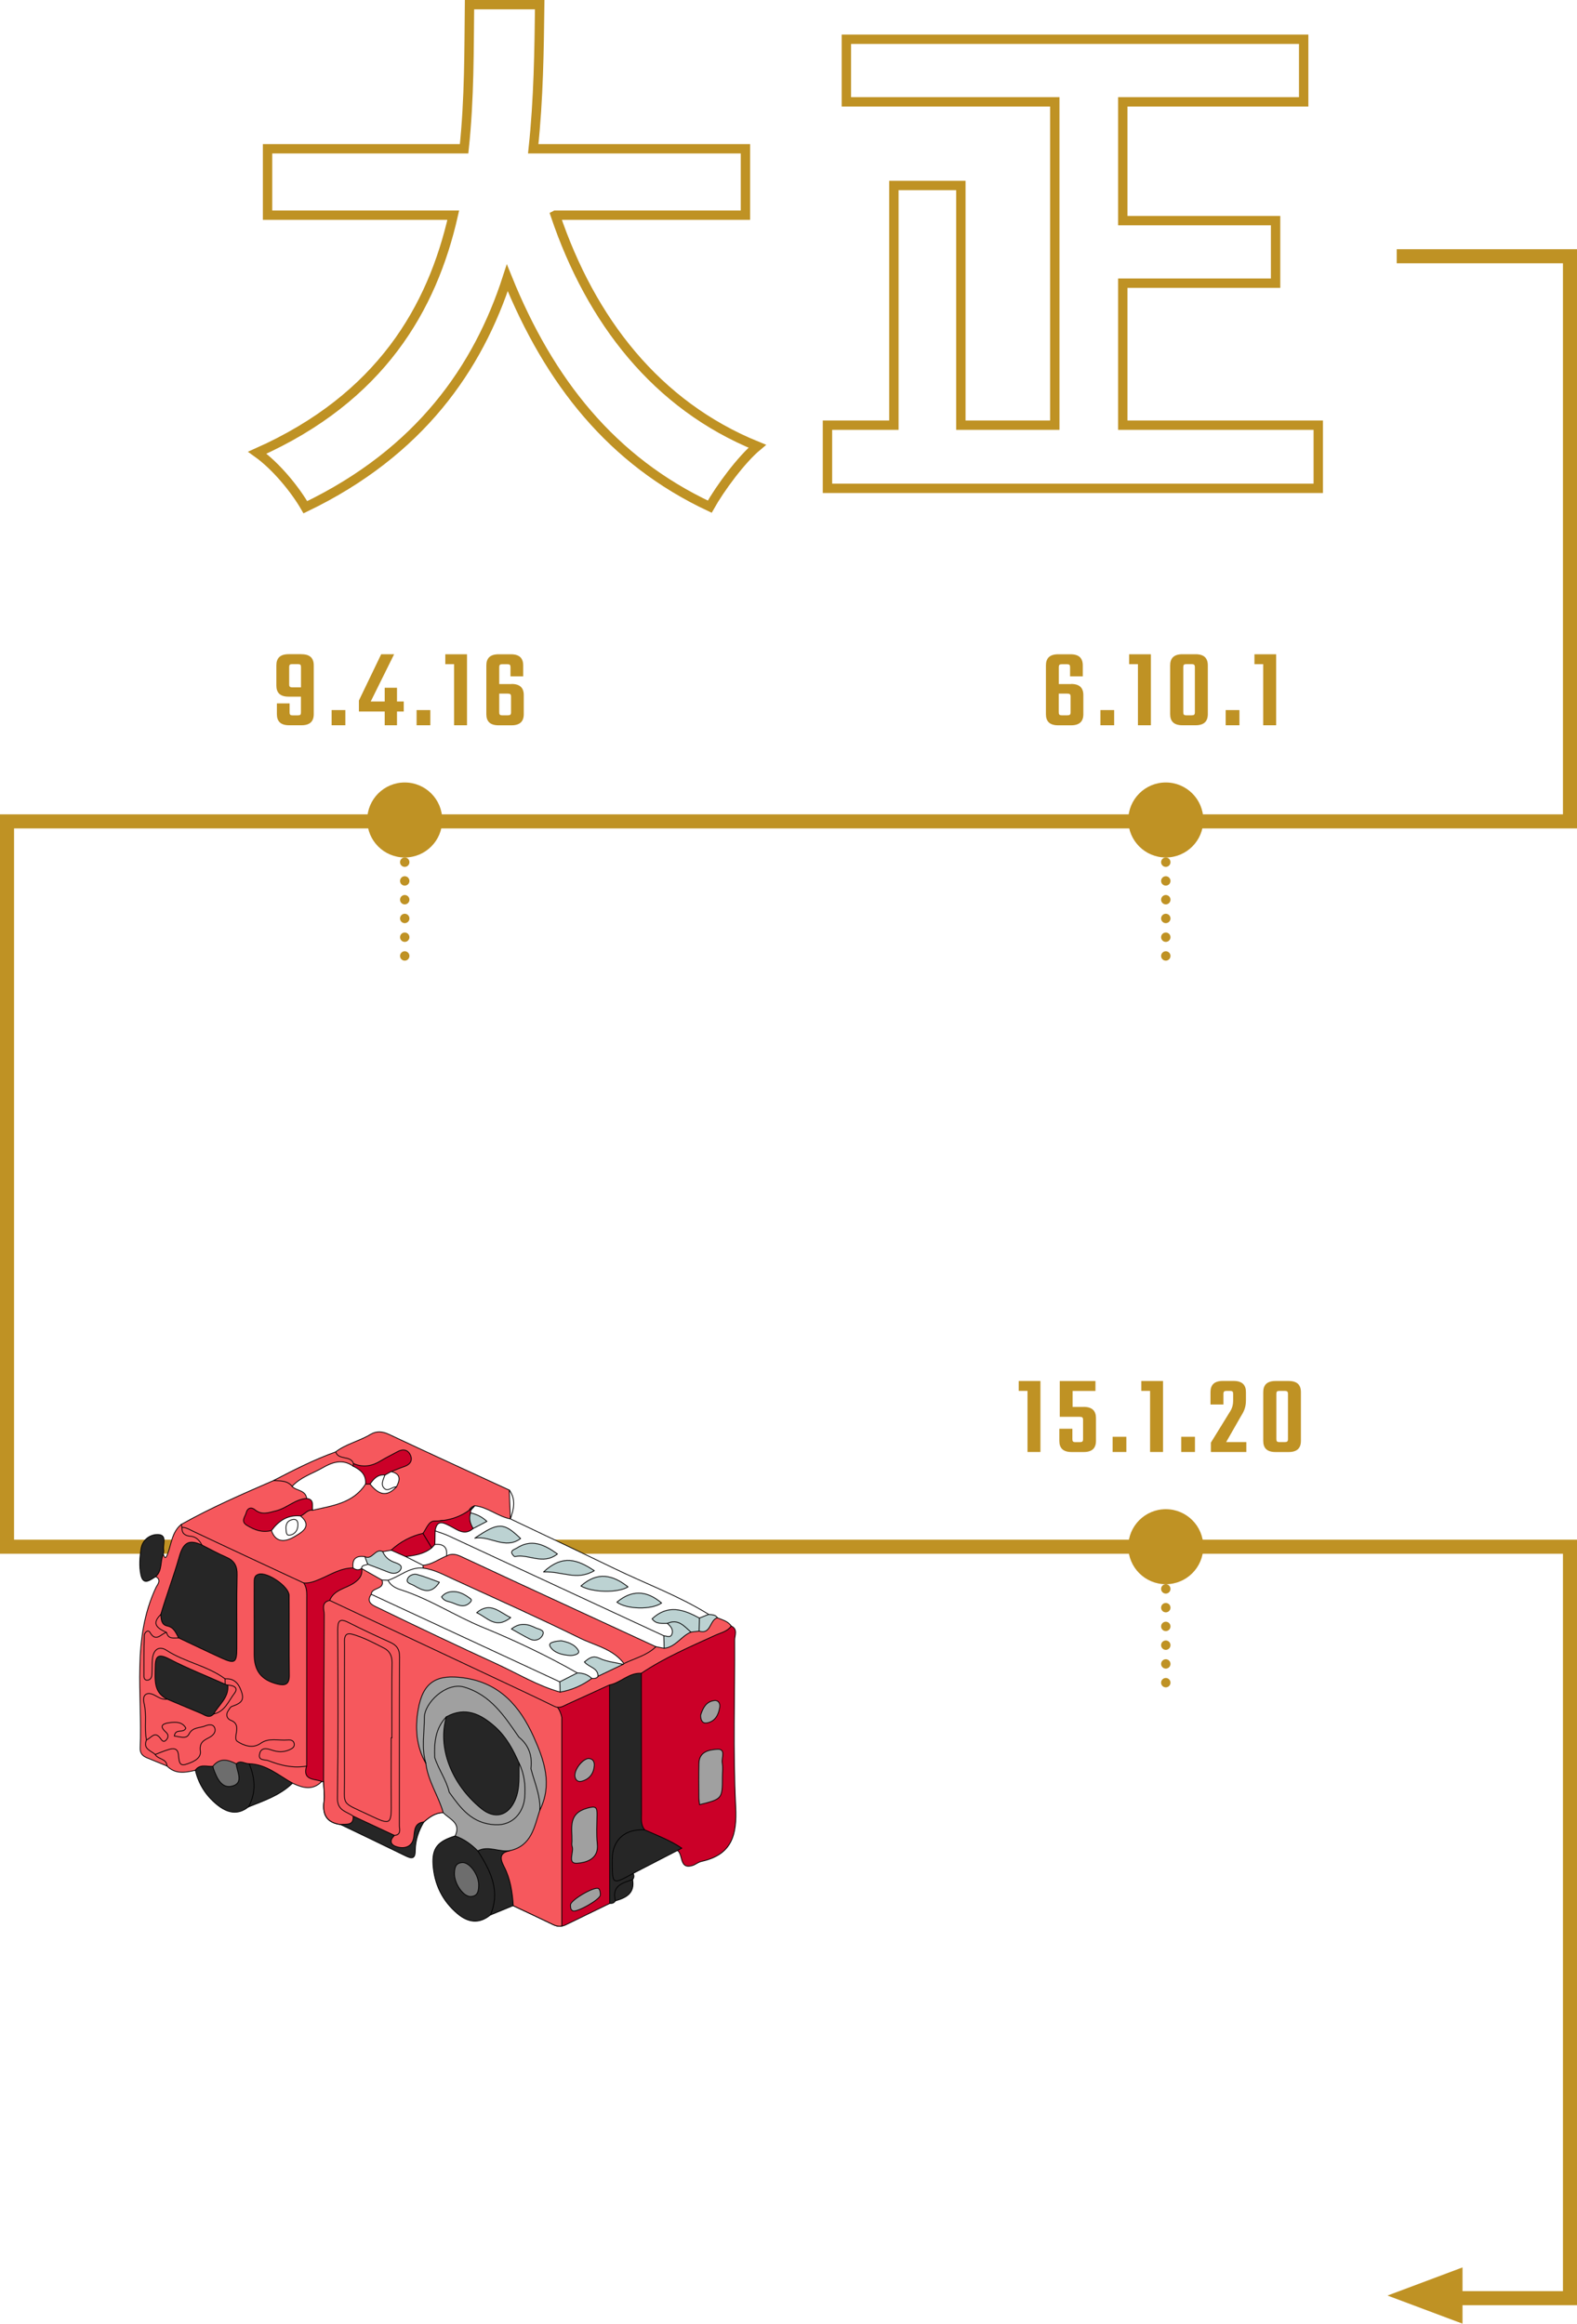 <?xml version="1.0" encoding="UTF-8"?>
<svg id="_レイヤー_2" data-name="レイヤー 2" xmlns="http://www.w3.org/2000/svg" xmlns:xlink="http://www.w3.org/1999/xlink" viewBox="0 0 336.26 495.58">
  <defs>
    <style>
      .cls-1 {
        fill: #6d6d6d;
      }

      .cls-1, .cls-2, .cls-3, .cls-4, .cls-5, .cls-6, .cls-7, .cls-8 {
        stroke-linecap: round;
      }

      .cls-1, .cls-3, .cls-4, .cls-5, .cls-6, .cls-7, .cls-8 {
        stroke: #000;
        stroke-linejoin: round;
        stroke-width: .17px;
      }

      .cls-2 {
        stroke-dasharray: 0 0 0 4;
      }

      .cls-2, .cls-9 {
        stroke-width: 2px;
      }

      .cls-2, .cls-9, .cls-10 {
        fill: none;
        stroke: #bf9224;
        stroke-miterlimit: 10;
      }

      .cls-3 {
        fill: #a0a0a0;
      }

      .cls-11 {
        fill: #bf9224;
      }

      .cls-11, .cls-12 {
        stroke-width: 0px;
      }

      .cls-13 {
        filter: url(#drop-shadow-1);
      }

      .cls-4 {
        fill: #f6585d;
      }

      .cls-5, .cls-12 {
        fill: #fff;
      }

      .cls-6 {
        fill: #bcd2d2;
      }

      .cls-7 {
        fill: #cb0028;
      }

      .cls-8 {
        fill: #262626;
      }

      .cls-10 {
        stroke-width: 3px;
      }
    </style>
    <filter id="drop-shadow-1" filterUnits="userSpaceOnUse">
      <feOffset dx="5" dy="5"/>
      <feGaussianBlur result="blur" stdDeviation="4"/>
      <feFlood flood-color="#000" flood-opacity=".15"/>
      <feComposite in2="blur" operator="in"/>
      <feComposite in="SourceGraphic"/>
    </filter>
  </defs>
  <g id="_デザイン" data-name="デザイン">
    <g>
      <g>
        <path class="cls-9" d="M118.41,45.9c7.6,22.45,21.53,40.52,43.06,49.27-3.45,2.88-7.94,8.98-10.13,12.89-20.84-9.79-34.19-26.59-43.17-48.81-6.22,19.23-18.65,37.19-43.06,48.93-2.19-3.8-6.22-8.75-10.25-11.63,26.36-11.74,37.3-30.85,41.79-50.66h-39.6v-14.16h41.91c1.15-10.82,1.04-21.3,1.15-30.74h14.97c-.12,9.44-.23,20.03-1.38,30.74h45.25v14.16h-40.52Z"/>
        <path class="cls-9" d="M281.09,90.68v13.47h-104.65v-13.47h14.16v-51.12h14.28v51.12h20.03V21.72h-44.44v-13.35h97.51v13.35h-38.57v25.33h32.58v13.35h-32.58v30.28h41.68Z"/>
      </g>
      <g>
        <circle class="cls-11" cx="248.58" cy="329.87" r="8"/>
        <g>
          <path class="cls-11" d="M221.85,309.67h-2.76v-13.03h-1.87v-2.11h4.63v15.15Z"/>
          <path class="cls-11" d="M231.07,300.05c1.85,0,2.62.89,2.62,2.38v4.87c0,1.51-.77,2.38-2.62,2.38h-2.57c-1.85,0-2.62-.86-2.62-2.38v-2.59h2.78v2.21c0,.5.14.65.67.65h.91c.53,0,.7-.14.7-.65v-4.1c0-.5-.17-.65-.7-.65h-4.27v-7.63h7.61v2.11h-4.87v3.41h2.35Z"/>
          <path class="cls-11" d="M237.24,306.43h2.93v3.24h-2.93v-3.24Z"/>
          <path class="cls-11" d="M247.99,309.67h-2.76v-13.03h-1.87v-2.11h4.63v15.15Z"/>
          <path class="cls-11" d="M251.87,306.43h2.93v3.24h-2.93v-3.24Z"/>
          <path class="cls-11" d="M260.87,299.54h-2.76v-2.64c0-1.51.77-2.38,2.62-2.38h2.3c1.85,0,2.64.86,2.64,2.38v1.7c0,1.42-.34,2.3-1.08,3.46l-3.14,5.5h4.3v2.11h-7.56v-1.99l3.91-6.34c.67-1.01.84-1.68.84-2.78v-1.27c0-.5-.14-.65-.67-.65h-.7c-.53,0-.7.14-.7.65v2.26Z"/>
          <path class="cls-11" d="M277.39,307.3c0,1.51-.77,2.38-2.62,2.38h-2.79c-1.85,0-2.62-.86-2.62-2.38v-10.39c0-1.51.77-2.38,2.62-2.38h2.79c1.85,0,2.62.86,2.62,2.38v10.39ZM274.63,297.29c0-.5-.17-.65-.7-.65h-1.1c-.53,0-.67.14-.67.65v9.62c0,.5.14.65.67.65h1.1c.53,0,.7-.14.7-.65v-9.62Z"/>
        </g>
        <g>
          <path class="cls-12" d="M186.41,375.88c0,2.13,1.32,5.35,5.67,6.96-.38.36-.91,1.08-1.16,1.57-3.33-1.37-5.03-4.17-5.42-5.56-.36,1.43-1.91,4.15-5.2,5.56-.22-.38-.81-1.09-1.18-1.43,4.22-1.61,5.49-5,5.49-7.09v-4.37h1.79v4.36ZM182.76,374.47c-.24,1.75-.64,3.42-1.85,4.41l-1.51-.94c1.02-.87,1.48-2.26,1.68-3.84l1.68.36ZM191.48,374.78c-.71,1.36-1.55,2.86-2.26,3.81l-1.46-.62c.67-1.05,1.44-2.65,1.88-3.88l1.83.69Z"/>
          <path class="cls-12" d="M202.17,376.71c-.03.39-.06.76-.08,1.12.57,3.15,1.99,4.71,5.94,5.07-.35.36-.76,1.09-.95,1.57-3.14-.43-4.76-1.55-5.69-3.61-.77,1.67-2.31,2.86-5.56,3.57-.15-.46-.59-1.15-.92-1.53,4.96-.95,5.22-2.94,5.42-6.19h1.85ZM198.71,377.84c-.43,1.13-1.05,2.33-2.03,3.1l-1.39-.95c.91-.63,1.58-1.68,1.96-2.73l1.46.59ZM197.76,376.85c-.43-.78-1.27-1.88-2.23-2.87.74-.88,1.53-1.93,1.95-2.65l1.71.42c-.55.83-1.16,1.53-1.72,2.2.74.76,1.53,1.64,1.92,2.28l-1.62.62ZM201.68,376.64c-.46-.76-1.36-1.81-2.35-2.76.78-.85,1.61-1.86,2.06-2.55l1.74.43c-.59.78-1.22,1.46-1.82,2.1.8.7,1.58,1.57,2.02,2.16l-1.64.62ZM205.72,376.88c-.52-.8-1.53-1.89-2.65-2.89.87-.88,1.78-1.95,2.28-2.66l1.74.48c-.63.8-1.34,1.5-1.99,2.16.87.73,1.75,1.61,2.26,2.26l-1.64.66ZM203.75,380.29c.59-.8,1.25-2.02,1.61-2.96l1.82.45c-.62,1.09-1.34,2.2-1.92,2.96l-1.51-.45Z"/>
          <path class="cls-12" d="M223.57,381.16h-3.01v1.64c0,.8-.17,1.18-.76,1.4-.57.21-1.41.22-2.54.22-.07-.45-.31-1.04-.52-1.46.74.03,1.62.03,1.86.03.22-.01.31-.07.31-.25v-1.58h-4.55c.7.5,1.47,1.19,1.85,1.69l-1.33.98c-.38-.56-1.26-1.4-2-1.96l1.01-.71h-3v-1.4h8.03v-.74h-6.68v-4.76h4.12v-.63h-5.14v-1.36h5.14v-.92h1.62v.92h5.25v1.36h-5.25v.63h4.3v4.76h-1.72v.74h3.01v1.4ZM213.78,376.11h2.58v-.71h-2.58v.71ZM213.78,377.88h2.58v-.71h-2.58v.71ZM217.98,375.39v.71h2.68v-.71h-2.68ZM220.65,377.17h-2.68v.71h2.68v-.71Z"/>
          <path class="cls-12" d="M238.63,382.44c0,.9-.2,1.34-.76,1.6-.57.28-1.43.31-2.69.29-.06-.45-.32-1.16-.53-1.6.78.04,1.71.03,1.96.03.27,0,.36-.08.36-.34v-2.1h-2.96v3.91h-1.68v-3.91h-2.86c-.25,1.53-.76,3.07-1.77,4.16-.27-.31-.94-.88-1.32-1.08,1.53-1.68,1.65-4.17,1.65-6.14v-5h10.58v10.17ZM232.34,378.75v-1.72h-2.63v.25c0,.45-.01.95-.04,1.47h2.68ZM229.71,373.85v1.62h2.63v-1.62h-2.63ZM236.98,373.85h-2.96v1.62h2.96v-1.62ZM236.98,378.75v-1.72h-2.96v1.72h2.96Z"/>
          <path class="cls-12" d="M244.2,376.43h-1.47v-2.84h5.28v-.53h-4.33v-1.23h10.32v1.23h-4.37v.53h5.39v2.84h-1.54v-1.74h-3.85v2.91h-1.62v-2.91h-3.81v1.74ZM253.18,383.1c.7,0,.83-.21.92-1.4.34.24.97.45,1.39.53-.2,1.68-.64,2.14-2.17,2.14h-2.94c-1.92,0-2.45-.41-2.45-1.88v-.04h-2.33v.62h-1.58v-5.08h9.69v4.47h-4.19v.04c0,.52.15.6,1.01.6h2.65ZM244.48,376.55h3.03v.91h-3.03v-.91ZM247.51,376.06h-2.76v-.9h2.76v.9ZM245.6,379.1v.62h2.33v-.62h-2.33ZM247.93,381.33v-.6h-2.33v.6h2.33ZM252.06,379.1h-2.54v.62h2.54v-.62ZM252.06,381.33v-.6h-2.54v.6h2.54ZM252.9,375.17v.9h-2.73v-.9h2.73ZM250.17,376.55h3.05v.91h-3.05v-.91Z"/>
          <path class="cls-12" d="M258.15,373.7h5.32v1.32h-5.32v-1.32ZM263.08,383.85h-2.91v.55h-1.4v-4.78h4.31v4.23ZM263.01,376.95h-4.2v-1.25h4.2v1.25ZM258.81,377.65h4.2v1.26h-4.2v-1.26ZM263.02,373.02h-4.13v-1.26h4.13v1.26ZM260.16,380.94v1.6h1.5v-1.6h-1.5ZM268.27,376.93v1.85h2.45v5.57h-1.67v-.62h-3.18v.67h-1.58v-5.63h2.28v-1.85h-3.01v-1.55h3.01v-1.71c-.78.1-1.58.17-2.33.22-.06-.41-.27-1.04-.45-1.4,2.1-.18,4.45-.55,5.94-1.02l1.18,1.39c-.8.24-1.69.42-2.65.57v1.95h3.01v1.55h-3.01ZM269.06,380.28h-3.18v1.96h3.18v-1.96Z"/>
          <path class="cls-12" d="M280.43,381.18c.03-.41.04-1.05.06-1.65-1.02.56-1.58,1.11-1.58,1.79,0,.77.66.98,2.02.98,1.18,0,2.72-.15,3.94-.41l-.06,1.81c-.92.11-2.62.22-3.92.22-2.17,0-3.81-.52-3.81-2.31s1.68-2.89,3.26-3.7c-.22-.35-.59-.48-.97-.48-.78,0-1.64.45-2.17.95-.42.42-.81.92-1.29,1.53l-1.48-1.11c1.46-1.34,2.44-2.58,3.05-3.81h-.17c-.56,0-1.58-.03-2.34-.1v-1.62c.7.11,1.74.15,2.44.15h.67c.17-.63.27-1.19.28-1.58l1.82.15c-.07.34-.17.81-.34,1.37,1.3-.07,2.7-.18,3.92-.41v1.62c-1.34.2-3.05.31-4.54.36-.22.49-.5.99-.8,1.4.36-.18,1.11-.28,1.57-.28.84,0,1.54.36,1.85,1.08.71-.34,1.3-.57,1.88-.83.53-.24,1.02-.48,1.53-.71l.7,1.61c-.45.11-1.18.39-1.65.59-.62.24-1.4.55-2.26.94.01.77.04,1.79.06,2.42h-1.67Z"/>
          <path class="cls-12" d="M300.91,373.14v11.25h-1.78v-.69h-6.65v.7h-1.69v-11.26h3.59c.15-.6.31-1.27.38-1.83l2.02.22c-.21.56-.43,1.11-.66,1.61h4.8ZM292.48,374.73v1.44h6.65v-1.44h-6.65ZM292.48,377.72v1.44h6.65v-1.44h-6.65ZM299.13,382.16v-1.46h-6.65v1.46h6.65Z"/>
          <path class="cls-12" d="M317.83,374.48s-.01.55-.01.74c-.13,5.73-.24,7.76-.69,8.4-.32.46-.64.6-1.11.7-.42.08-1.06.07-1.74.06-.03-.46-.21-1.13-.49-1.6.62.06,1.15.07,1.41.07.21,0,.35-.06.48-.24.29-.38.43-2.09.52-6.61h-1.26c-.18,3.75-.83,6.64-3.18,8.5-.21-.34-.62-.8-.98-1.11-2.02.21-4.03.42-5.55.55l-.2-1.4c.78-.06,1.76-.13,2.84-.2v-.84h-2.47v-1.18h2.47v-.55h-2.41v-4.33h2.41v-.55h-2.76v-1.2h2.76v-.56c-.81.06-1.61.1-2.37.11-.06-.34-.21-.85-.36-1.18,2.07-.11,4.5-.35,6.04-.69l.73,1.25c-.74.15-1.61.28-2.52.38v.69h2.69v.77h1.32c.01-.92.01-1.89.01-2.93h1.6c0,1.02,0,2-.03,2.93h2.84ZM306.79,377.13h1.09v-.62h-1.09v.62ZM307.88,378.75v-.63h-1.09v.63h1.09ZM309.39,382.23c.8-.06,1.62-.13,2.44-.2,1.09-1.51,1.43-3.52,1.53-6.02h-1.27v-1.09h-2.69v.55h2.48v4.33h-2.48v.55h2.54v1.18h-2.54v.71ZM310.49,377.13v-.62h-1.09v.62h1.09ZM309.39,378.12v.63h1.09v-.63h-1.09Z"/>
          <path class="cls-12" d="M184.22,394.06c-.41.95-.9,1.91-1.46,2.83v9.5h-1.67v-7.14c-.45.55-.92,1.05-1.39,1.48-.18-.42-.66-1.34-.97-1.76,1.51-1.27,2.98-3.33,3.82-5.45l1.65.55ZM189.78,404.69c.67,0,.78-.48.9-2.45.39.29,1.09.62,1.54.71-.2,2.41-.63,3.29-2.28,3.29h-2.4c-1.76,0-2.27-.56-2.27-2.54v-10.02h1.68v4.79c1.32-.76,2.61-1.65,3.53-2.45l1.23,1.46c-1.39.98-3.12,1.92-4.76,2.7v3.53c0,.83.1.97.77.97h2.06Z"/>
          <path class="cls-12" d="M195.56,399.87c0-3,1.25-5.24,2.76-6.72l1.33.59c-1.4,1.51-2.51,3.45-2.51,6.14s1.11,4.62,2.51,6.14l-1.33.59c-1.51-1.48-2.76-3.73-2.76-6.72Z"/>
          <path class="cls-12" d="M202.12,403.53h2.23v-6.56h-1.88v-1.27c1.04-.2,1.75-.46,2.41-.87h1.53v8.7h1.95v1.67h-6.23v-1.67Z"/>
          <path class="cls-12" d="M211.07,403.53h2.23v-6.56h-1.88v-1.27c1.04-.2,1.75-.46,2.41-.87h1.53v8.7h1.95v1.67h-6.23v-1.67Z"/>
          <path class="cls-12" d="M219.47,404c2.82-2.52,4.48-4.47,4.48-6.07,0-1.05-.57-1.68-1.55-1.68-.76,0-1.39.49-1.91,1.06l-1.12-1.12c.95-1.01,1.88-1.57,3.29-1.57,1.96,0,3.26,1.26,3.26,3.19s-1.55,3.89-3.45,5.74c.52-.06,1.2-.11,1.68-.11h2.26v1.74h-6.95v-1.19Z"/>
          <path class="cls-12" d="M237.16,398.48c1.19.84,2.82,1.53,4.37,1.89-.38.34-.85.99-1.11,1.41-.32-.1-.64-.22-.97-.35v4.93h-1.67v-.38h-5.84v.43h-1.6v-5.06c-.36.17-.73.31-1.09.43-.22-.36-.69-.97-1.02-1.27,1.46-.42,3.01-1.18,4.15-2.05h-3.8v-1.36h2.7c-.2-.45-.52-.99-.83-1.4l.67-.24c-.48.01-.94.01-1.39.03-.03-.36-.2-.92-.34-1.26,3.35-.08,7.27-.38,9.57-.84l1.05,1.2c-.71.14-1.51.27-2.35.38l1.72.42c-.38.6-.78,1.23-1.12,1.71h2.79v1.36h-3.91ZM238.33,400.91c-1.02-.55-1.98-1.22-2.75-1.98v1.74h-1.64v-1.67c-.77.71-1.69,1.37-2.68,1.91h7.06ZM234,402.15h-2.06v.74h2.06v-.74ZM231.95,404.73h2.06v-.76h-2.06v.76ZM233.95,395.35c-.63.04-1.25.07-1.88.1.35.46.7,1.02.84,1.43l-.64.25h1.68v-1.78ZM237.79,402.15h-2.23v.74h2.23v-.74ZM237.79,404.73v-.76h-2.23v.76h2.23ZM236.65,396.97c.31-.55.69-1.34.88-1.96-.63.08-1.27.15-1.95.21v1.91h1.55l-.49-.15Z"/>
          <path class="cls-12" d="M247.23,399.87c0,3-1.25,5.24-2.76,6.72l-1.33-.59c1.4-1.51,2.51-3.45,2.51-6.14s-1.11-4.62-2.51-6.14l1.33-.59c1.51,1.48,2.76,3.73,2.76,6.72Z"/>
        </g>
        <line class="cls-2" x1="248.58" y1="338.87" x2="248.58" y2="358.87"/>
      </g>
      <g>
        <circle class="cls-11" cx="248.58" cy="174.88" r="8"/>
        <g>
          <path class="cls-11" d="M228.38,145.87c1.85,0,2.62.86,2.62,2.38v4.06c0,1.51-.77,2.38-2.62,2.38h-2.74c-1.85,0-2.62-.86-2.62-2.38v-10.39c0-1.51.77-2.38,2.62-2.38h2.62c1.85,0,2.62.86,2.62,2.38v2.33h-2.71v-1.94c0-.5-.14-.65-.67-.65h-1.06c-.53,0-.67.14-.67.65v3.58h2.62ZM228.28,148.58c0-.5-.17-.65-.7-.65h-1.82v3.98c0,.5.14.65.67.65h1.15c.53,0,.7-.14.7-.65v-3.34Z"/>
          <path class="cls-11" d="M234.64,151.44h2.93v3.24h-2.93v-3.24Z"/>
          <path class="cls-11" d="M245.4,154.68h-2.76v-13.03h-1.87v-2.11h4.63v15.15Z"/>
          <path class="cls-11" d="M257.54,152.3c0,1.51-.77,2.38-2.62,2.38h-2.79c-1.85,0-2.62-.86-2.62-2.38v-10.39c0-1.51.77-2.38,2.62-2.38h2.79c1.85,0,2.62.86,2.62,2.38v10.39ZM254.78,142.29c0-.5-.17-.65-.7-.65h-1.1c-.53,0-.67.14-.67.65v9.62c0,.5.14.65.67.65h1.1c.53,0,.7-.14.7-.65v-9.62Z"/>
          <path class="cls-11" d="M261.35,151.44h2.93v3.24h-2.93v-3.24Z"/>
          <path class="cls-11" d="M272.11,154.68h-2.76v-13.03h-1.87v-2.11h4.63v15.15Z"/>
        </g>
        <g>
          <path class="cls-12" d="M181.52,223.04c-.52-.53-1.62-1.26-2.51-1.72l.94-1.18c.87.41,2,1.08,2.56,1.6l-.99,1.3ZM179.39,228.28c.7-1.06,1.65-2.83,2.41-4.47l1.23,1.01c-.64,1.5-1.41,3.11-2.17,4.52l-1.47-1.06ZM180.62,216.46c.87.39,1.96,1.06,2.51,1.6l-1.04,1.29c-.49-.53-1.58-1.26-2.44-1.72l.97-1.16ZM184.66,219.96c-.17-.69-.71-1.78-1.26-2.59l1.4-.62c.56.77,1.16,1.79,1.37,2.52l-1.51.69ZM191.34,227.59c0,.81-.14,1.25-.67,1.5-.52.27-1.27.28-2.33.28-.06-.45-.28-1.13-.5-1.57.64.04,1.37.04,1.6.04.21-.01.28-.08.28-.27v-.92h-4.24v2.73h-1.64v-9.16h2.97v-3.89h1.68v3.89h2.86v7.37ZM185.47,221.78v1.02h4.24v-1.02h-4.24ZM189.71,225.25v-1.05h-4.24v1.05h4.24ZM191.95,217.23c-.45.98-.98,1.98-1.41,2.63l-1.44-.53c.42-.71.95-1.84,1.23-2.68l1.62.57Z"/>
          <path class="cls-12" d="M200.3,217.52c-.38,1.23-.87,2.79-1.29,3.89.9,1.09,1.06,2.06,1.06,2.89,0,.92-.2,1.51-.64,1.83-.22.17-.5.27-.83.31-.27.04-.6.04-.94.04-.01-.43-.14-1.08-.38-1.5.25.03.45.03.63.01.15,0,.28-.03.41-.11.17-.13.24-.41.24-.81,0-.66-.2-1.54-1.01-2.49.29-.91.62-2.19.84-3.17h-1.23v11h-1.55v-12.48h3.32l.24-.07,1.13.66ZM203.57,220.11c-.01.57-.04,1.13-.07,1.67h3.84s-.01.48-.01.69c-.14,4.09-.27,5.7-.7,6.25-.31.41-.63.55-1.11.62-.42.07-1.09.07-1.82.04-.01-.49-.2-1.18-.48-1.65.6.07,1.18.08,1.46.08.24,0,.36-.06.49-.21.25-.27.38-1.43.46-4.31h-2.27c-.35,2.63-1.23,4.75-3.68,6.09-.2-.41-.67-.98-1.06-1.29,3.01-1.58,3.24-4.34,3.31-7.97h-1.92v-1.54h3.11v-2.24h1.65v2.24h3.21v1.54h-4.4Z"/>
          <path class="cls-12" d="M217.12,227.13c.53-.07.92-.14,1.29-.22,1.78-.42,3.15-1.69,3.15-3.71s-1.04-3.35-2.9-3.67c-.2,1.18-.43,2.47-.83,3.77-.83,2.8-2.03,4.51-3.54,4.51s-2.83-1.69-2.83-4.03c0-3.19,2.79-5.94,6.39-5.94s5.6,2.4,5.6,5.42-1.79,4.99-5.29,5.52l-1.04-1.64ZM216.05,222.93c.32-1.02.57-2.21.74-3.36-2.3.48-3.52,2.49-3.52,4.02,0,1.4.56,2.09,1.08,2.09.57,0,1.13-.87,1.69-2.75Z"/>
          <path class="cls-12" d="M239.1,225.21c-.41.81-.94,1.54-1.58,2.17.28.42.59.64.94.64s.48-.27.55-1.37c.31.32.76.6,1.08.76-.25,1.58-.64,2-1.74,2-.78,0-1.41-.41-1.92-1.12-.64.45-1.36.81-2.11,1.11-.18-.31-.59-.8-.87-1.06.88-.32,1.67-.74,2.34-1.26-.27-.67-.48-1.46-.64-2.35h-1.58c-.01.18-.04.36-.07.53.62.41,1.3.91,1.67,1.29l-.9,1.11c-.24-.27-.64-.62-1.08-.95-.32,1.06-.87,2-1.86,2.69-.18-.34-.6-.85-.94-1.09,1.23-.83,1.58-2.16,1.72-3.57h-.87v-.63l-.56.83c-.14-.42-.42-1.06-.7-1.68v6.16h-1.48v-5.17c-.32,1.02-.7,1.96-1.12,2.63-.15-.43-.48-1.04-.7-1.41.73-1.11,1.39-3.05,1.71-4.72h-1.39v-1.51h1.5v-2.89h1.48v2.89h1.25c-.1-.1-.21-.18-.31-.27l.62-.91.24.18c.27-.59.53-1.29.69-1.81l1.23.48c-.39.67-.8,1.44-1.13,2,.13.13.25.25.35.36.28-.48.52-.94.71-1.36l.94.46c-.01-.66-.03-1.33-.03-2.02h1.47c-.01.78-.01,1.54,0,2.28l.41-.59.22.17c.27-.57.53-1.27.69-1.81l1.25.48c-.39.7-.8,1.46-1.15,2,.13.13.25.25.36.36.27-.46.52-.94.71-1.34l1.13.56c-.56.88-1.23,1.91-1.85,2.73l.84-.06c-.07-.2-.15-.39-.24-.57l.94-.34c.32.66.64,1.53.73,2.07l-.99.42c-.03-.15-.06-.35-.11-.55l-1.04.14c.41.27.84.62,1.06.88l-.27.24h1.06v1.29h-1.96l1.3.49ZM234.91,223.43c-.03-.29-.07-.6-.11-.91l-.95.38c-.01-.13-.03-.27-.06-.42-.91.1-1.78.21-2.56.29l-.22-1.23.43-.03c.27-.36.56-.78.84-1.23-.27-.32-.66-.71-1.04-1.04v1.48h-1.27v.6c.29.43.97,1.51,1.3,2.1h3.64ZM234.21,220.44c.22.48.43,1.08.55,1.57-.1-1.02-.17-2.1-.2-3.22-.56.87-1.22,1.85-1.82,2.63l.76-.06c-.07-.22-.14-.43-.22-.63l.94-.29ZM236.43,221.29c.22-.29.46-.64.7-1.01-.29-.36-.71-.78-1.12-1.13.01.76.06,1.47.11,2.17l.31-.03ZM237.55,223.43c-.21-.18-.45-.36-.67-.52l.63-.55c-.43.04-.84.1-1.23.14l-.08-.39c.04.46.1.9.17,1.32h1.19ZM236.58,224.72c.1.46.21.9.32,1.27.32-.39.6-.81.81-1.27h-1.13Z"/>
          <path class="cls-12" d="M246.69,223.92c-.14-.29-.38-.76-.63-1.22v6.71h-1.53v-4.83c-.35.98-.73,1.88-1.15,2.49-.14-.46-.52-1.2-.78-1.64.83-1.05,1.54-2.96,1.93-4.61v-.2h-1.51v-1.54h1.51v-2.76h1.53v2.76h1.11v1.54h-1.11v.22c.35.38,1.29,1.57,1.48,1.89l-.85,1.18ZM255.7,221.37c-.41,2.02-1.01,3.73-1.88,5.14.17.83.38,1.32.6,1.32.17,0,.28-.6.32-1.91.29.34.77.67,1.12.84-.21,1.98-.6,2.55-1.64,2.55-.62,0-1.09-.52-1.46-1.39-.43.5-.94.95-1.48,1.34-.22-.22-.8-.7-1.13-.91.31-.2.59-.41.85-.62h-1.09v-3.29h-.64c-.08,1.61-.41,3.29-1.48,4.62-.24-.27-.74-.64-1.08-.83.94-1.12,1.23-2.48,1.32-3.8h-.67v-1.43h.7v-2.2h1.25v2.2h.62v-2.23h1.26v2.23h.59v1.43h-.59v3.15c.42-.38.8-.8,1.15-1.27-.34-1.6-.5-3.71-.59-6h-4.16v-1.5h4.12c-.01-.81-.03-1.67-.03-2.49h1.54c-.01.84-.03,1.68-.01,2.49h2.45v1.5h-2.42c.06,1.43.14,2.76.25,3.88.38-.91.66-1.93.85-3.04l1.37.2ZM254.48,216.6c.43.48.88,1.13,1.08,1.6l-1.15.64c-.17-.45-.6-1.16-.99-1.67l1.06-.57Z"/>
          <path class="cls-12" d="M263.94,217.06c-.41.95-.9,1.91-1.46,2.83v9.5h-1.67v-7.14c-.45.55-.92,1.05-1.39,1.48-.18-.42-.66-1.34-.97-1.76,1.51-1.27,2.98-3.33,3.82-5.45l1.65.55ZM269.5,227.69c.67,0,.78-.48.9-2.45.39.29,1.09.62,1.54.71-.2,2.41-.63,3.29-2.28,3.29h-2.4c-1.77,0-2.27-.56-2.27-2.54v-10.02h1.68v4.79c1.32-.76,2.61-1.65,3.53-2.45l1.23,1.46c-1.39.98-3.12,1.92-4.76,2.7v3.53c0,.83.1.97.77.97h2.06Z"/>
          <path class="cls-12" d="M281.2,226.18c.03-.41.04-1.05.06-1.65-1.02.56-1.58,1.11-1.58,1.79,0,.77.66.98,2.02.98,1.18,0,2.72-.15,3.94-.41l-.06,1.81c-.92.11-2.62.22-3.92.22-2.17,0-3.81-.52-3.81-2.31s1.68-2.89,3.26-3.7c-.22-.35-.59-.48-.97-.48-.78,0-1.64.45-2.17.95-.42.42-.81.92-1.29,1.53l-1.48-1.11c1.46-1.34,2.44-2.58,3.05-3.81h-.17c-.56,0-1.58-.03-2.34-.1v-1.62c.7.11,1.74.15,2.44.15h.67c.17-.63.27-1.19.28-1.58l1.82.15c-.07.34-.17.81-.34,1.37,1.3-.07,2.7-.18,3.92-.41v1.62c-1.34.2-3.05.31-4.54.36-.22.49-.5.99-.8,1.4.36-.18,1.11-.28,1.57-.28.84,0,1.54.36,1.85,1.08.71-.34,1.3-.57,1.88-.83.53-.24,1.02-.48,1.53-.71l.7,1.61c-.45.11-1.18.39-1.65.59-.62.24-1.4.55-2.26.94.01.77.04,1.79.06,2.42h-1.67Z"/>
          <path class="cls-12" d="M302.66,216.93v12.44h-1.74v-.57h-8.49v.57h-1.67v-12.44h11.89ZM300.92,227.2v-8.67h-8.49v8.67h8.49ZM300.41,219.62c-.6,1.64-1.41,3.05-2.44,4.24.92.52,1.75,1.05,2.33,1.53l-1.01,1.3c-.57-.52-1.43-1.11-2.41-1.69-.94.85-1.99,1.57-3.17,2.13-.2-.35-.73-1.04-1.05-1.34,1.01-.42,1.93-.97,2.73-1.61-.73-.39-1.47-.74-2.16-1.04l.85-1.06-.15.07c-.17-.63-.64-1.64-1.09-2.4l1.25-.53c.49.73.98,1.69,1.18,2.34l-1.06.48c.73.29,1.54.67,2.34,1.08.99-1.08,1.76-2.38,2.28-3.89l1.58.41ZM296.27,221.82c-.11-.67-.48-1.71-.88-2.52l1.3-.43c.43.76.84,1.78.97,2.44l-1.39.52Z"/>
          <path class="cls-12" d="M316.09,218.59c-.34.21-.66.42-.97.63-.74.52-2.2,1.75-3.07,2.45.46-.13.85-.15,1.3-.15,2.35,0,4.15,1.47,4.15,3.49,0,2.19-1.67,3.92-5.01,3.92-1.93,0-3.39-.88-3.39-2.27,0-1.12,1.02-2.16,2.49-2.16,1.71,0,2.75,1.05,2.96,2.37.76-.41,1.13-1.05,1.13-1.89,0-1.25-1.26-2.09-2.87-2.09-2.13,0-3.52,1.13-5,2.82l-1.26-1.3c.98-.8,2.65-2.21,3.47-2.89.77-.64,2.21-1.81,2.9-2.41-.71.01-2.62.1-3.35.15-.38.01-.81.06-1.13.11l-.06-1.81c.39.04.87.07,1.26.07.73,0,3.7-.07,4.48-.14.57-.04.9-.1,1.06-.14l.9,1.23ZM312.95,227.31c-.08-.9-.6-1.48-1.36-1.48-.52,0-.85.31-.85.66,0,.52.59.87,1.4.87.29,0,.56-.01.81-.04Z"/>
          <path class="cls-12" d="M186.83,242.18c-.83.18-1.76.34-2.69.45-.13.6-.27,1.22-.42,1.78-.5,1.95-1.44,4.79-2.2,6.42l-1.95-.64c.83-1.39,1.88-4.3,2.4-6.25.1-.36.2-.76.29-1.15-.32.01-.63.03-.91.03-.67,0-1.19-.03-1.68-.06l-.04-1.74c.71.08,1.18.11,1.75.11.41,0,.81-.01,1.23-.04.06-.31.1-.57.13-.8.07-.52.08-1.08.06-1.4l2.12.17c-.1.38-.22.99-.29,1.3l-.11.53c.78-.13,1.57-.28,2.33-.46v1.75ZM186.55,246.74c-.11.39-.2.85-.2,1.16,0,.6.35,1.05,1.83,1.05.92,0,1.89-.1,2.89-.28l-.07,1.78c-.78.1-1.72.2-2.83.2-2.34,0-3.53-.81-3.53-2.21,0-.63.13-1.3.24-1.85l1.67.15ZM185.73,243.25c.77-.07,1.76-.14,2.66-.14.78,0,1.62.04,2.44.13l-.04,1.67c-.69-.08-1.54-.17-2.38-.17-.97,0-1.81.04-2.68.15v-1.64Z"/>
          <path class="cls-12" d="M202.79,241.19c2.17.49,3.64,2.24,3.64,4.68,0,2.94-2.1,4.62-5,5.06l-1.06-1.6c3.05-.27,4.24-1.82,4.24-3.56,0-1.54-.84-2.68-2.24-3.05-.48,1.61-1.08,3.21-1.88,4.41.25.29.5.57.76.83l-1.39,1.11c-.17-.18-.34-.36-.48-.55-.94,1.01-1.71,1.48-2.73,1.48-1.15,0-2.21-.98-2.21-2.77,0-1.6.8-3.28,2.04-4.38-.13-.36-.25-.74-.36-1.12-.15-.5-.32-.94-.56-1.44l1.82-.56c.08.45.2.91.31,1.32.07.27.15.56.25.85,1.05-.55,2.07-.78,3.14-.83.06-.24.1-.46.14-.67.07-.41.11-.99.1-1.32l1.92.18c-.11.38-.24,1.05-.32,1.4l-.13.53ZM198.37,247.14c-.43-.67-.88-1.61-1.29-2.66-.64.77-1.01,1.75-1.01,2.61,0,.67.28,1.11.78,1.11s1.01-.42,1.51-1.05ZM198.44,243.4c.31.85.66,1.65.98,2.2.49-.88.91-1.95,1.23-2.97-.84.1-1.57.38-2.21.77Z"/>
          <path class="cls-12" d="M212.37,251.16c-.85-1.05-2.03-2.26-3.01-3.1l1.46-1.26c.99.81,2.34,2.2,3.05,3.07l-1.5,1.29Z"/>
          <path class="cls-12" d="M230.14,240.71c-.15.18-.42.52-.55.73-.66,1.09-1.99,2.86-3.38,3.84l-1.44-1.16c1.12-.69,2.21-1.92,2.58-2.61h-7.3c-.59,0-1.05.04-1.71.1v-1.95c.53.08,1.12.14,1.71.14h7.55c.39,0,1.16-.04,1.41-.13l1.12,1.04ZM224.43,242.6c0,3.47-.07,6.33-3.89,8.38l-1.62-1.33c.45-.15.95-.39,1.47-.77,1.78-1.23,2.12-2.72,2.12-5.01,0-.43-.03-.81-.1-1.26h2.03Z"/>
          <path class="cls-12" d="M242.81,239.91c-.18.31-.45.92-.57,1.25-.42,1.12-1.05,2.52-1.89,3.81,1.23,1.01,2.4,2.09,3.33,3.08l-1.44,1.61c-.98-1.15-1.98-2.12-3.1-3.08-1.23,1.48-2.84,3.04-5.21,4.33l-1.61-1.44c2.28-1.11,3.95-2.47,5.32-4.13-.99-.78-2.33-1.79-3.75-2.65l1.2-1.44c1.12.7,2.56,1.68,3.7,2.52.71-1.12,1.16-2.23,1.54-3.32.13-.35.27-.92.34-1.29l2.14.76Z"/>
          <path class="cls-12" d="M249.69,239.45c-.03.31-.04.62-.04,1.06v4.73c0,.35.01.9.04,1.22h-2.07c.01-.27.07-.81.07-1.23v-4.72c0-.27-.01-.76-.06-1.06h2.06ZM256.15,239.33c-.03.39-.06.84-.06,1.4v2.77c0,3.01-.59,4.3-1.62,5.45-.92,1.02-2.38,1.71-3.4,2.03l-1.47-1.54c1.4-.32,2.58-.85,3.43-1.76.95-1.05,1.13-2.1,1.13-4.29v-2.66c0-.56-.03-1.01-.08-1.4h2.07Z"/>
          <path class="cls-12" d="M270.92,241.96c-.04.24-.1.59-.1.74-.06,1.51-.22,5.42-.83,6.85-.31.71-.84,1.08-1.81,1.08-.8,0-1.64-.06-2.33-.11l-.21-1.88c.69.13,1.41.2,1.96.2.45,0,.64-.15.8-.49.41-.88.59-3.68.59-5.2h-3.15c-.52,3.7-1.85,5.9-4.36,7.68l-1.62-1.32c.59-.32,1.27-.8,1.83-1.37,1.3-1.29,2-2.86,2.31-4.99h-1.85c-.48,0-1.25,0-1.85.06v-1.83c.59.06,1.32.1,1.85.1h2c.01-.39.03-.8.03-1.22,0-.31-.04-.95-.1-1.29h2.06c-.04.32-.07.91-.08,1.25-.01.43-.03.85-.06,1.26h2.63c.35,0,.71-.04,1.06-.1l1.2.59Z"/>
          <path class="cls-12" d="M286.47,247.88c-.71.48-1.57.94-2.31,1.29.84.45,1.85.76,3.04.94-.32.32-.71.92-.91,1.33-2.91-.56-4.66-1.88-5.72-4.1-.49.36-1.05.7-1.65.99v1.22c.91-.11,1.86-.24,2.8-.36l.06,1.3c-1.98.28-4.06.56-5.6.78l-.24-1.36c.41-.04.88-.1,1.39-.15v-.78c-.74.25-1.53.45-2.31.59-.2-.35-.59-.9-.88-1.2,1.54-.21,3.12-.62,4.33-1.18h-4.09v-1.32h5.45v-.71h-.56c-.07-.32-.27-.7-.41-.97.32.01.66.01.76.01.13,0,.17-.04.17-.15v-.57h-1.15v2.05h-1.41v-2.05h-1.05v1.74h-1.26v-2.75h2.31v-.49h-2.87v-1.12h.85c-.28-.17-.64-.38-.87-.49.46-.53.85-1.29,1.09-2.02l1.22.31c-.07.2-.14.38-.22.57h.8v-.9h1.41v.9h2.33v1.06h-2.33v.56h2.7v1.12h-2.7v.49h2.48v1.58c0,.53-.1.78-.46.95-.18.08-.41.13-.66.14h1.48v.73h5.46v1.32h-1.4l.94.7ZM277.21,240.85v-.56h-1.33c-.11.2-.22.39-.35.56h1.68ZM283.39,243.56h-1.48v-4.66h1.48v4.66ZM282.04,247.18c.27.45.6.85.99,1.2.66-.34,1.43-.8,1.99-1.2h-2.98ZM286.43,244.03c0,.71-.14,1.06-.64,1.27-.49.21-1.18.22-2.14.22-.07-.39-.29-.95-.49-1.32.63.03,1.3.03,1.5.01.21,0,.27-.06.27-.24v-5.56h1.51v5.6Z"/>
          <path class="cls-12" d="M292.05,245.04c-.52-.53-1.62-1.26-2.51-1.72l.94-1.18c.87.41,2,1.08,2.56,1.6l-.99,1.3ZM289.92,250.28c.7-1.06,1.65-2.83,2.41-4.47l1.23,1.01c-.64,1.5-1.41,3.11-2.17,4.52l-1.47-1.06ZM291.15,238.46c.87.39,1.96,1.06,2.51,1.6l-1.04,1.29c-.49-.53-1.58-1.26-2.44-1.72l.97-1.16ZM295.19,241.96c-.17-.69-.71-1.78-1.26-2.59l1.4-.62c.56.77,1.16,1.79,1.37,2.52l-1.51.69ZM301.87,249.59c0,.81-.14,1.25-.67,1.5-.52.27-1.27.28-2.33.28-.06-.45-.28-1.13-.5-1.57.64.04,1.37.04,1.6.04.21-.01.28-.08.28-.27v-.92h-4.24v2.73h-1.64v-9.16h2.97v-3.89h1.68v3.89h2.86v7.37ZM296,243.78v1.02h4.24v-1.02h-4.24ZM300.24,247.25v-1.05h-4.24v1.05h4.24ZM302.48,239.23c-.45.98-.98,1.98-1.41,2.63l-1.44-.53c.42-.71.95-1.84,1.23-2.68l1.62.57Z"/>
          <path class="cls-12" d="M310.32,239.52c-.38,1.23-.87,2.79-1.29,3.89.9,1.09,1.06,2.06,1.06,2.89,0,.92-.2,1.51-.64,1.83-.22.17-.5.27-.83.31-.27.04-.6.04-.94.04-.01-.43-.14-1.08-.38-1.5.25.03.45.03.63.01.15,0,.28-.03.41-.11.17-.13.24-.41.24-.81,0-.66-.2-1.54-1.01-2.49.29-.91.62-2.19.84-3.17h-1.23v11h-1.55v-12.48h3.32l.24-.07,1.13.66ZM313.58,242.11c-.01.57-.04,1.13-.07,1.67h3.84s-.01.48-.01.69c-.14,4.09-.27,5.7-.7,6.25-.31.41-.63.55-1.11.62-.42.07-1.09.07-1.82.04-.01-.49-.2-1.18-.48-1.65.6.07,1.18.08,1.46.08.24,0,.36-.06.49-.21.25-.27.38-1.43.46-4.31h-2.27c-.35,2.63-1.23,4.75-3.68,6.09-.2-.41-.67-.98-1.06-1.29,3.01-1.58,3.24-4.34,3.31-7.97h-1.92v-1.54h3.11v-2.24h1.65v2.24h3.21v1.54h-4.4Z"/>
          <path class="cls-12" d="M183.46,267.17c-.64,1.25-1.93,3.08-2.7,3.91l-1.51-1.04c.94-.9,2.06-2.44,2.63-3.61l1.58.74ZM186.63,265.18v6.51c0,.81-.46,1.32-1.46,1.32-.76,0-1.57-.04-2.28-.13l-.17-1.74c.6.11,1.22.17,1.55.17.36,0,.5-.14.52-.5.01-.52.01-4.96.01-5.62h0s-3.56-.01-3.56-.01c-.42,0-.97.01-1.36.06v-1.86c.42.06.92.11,1.36.11h3.56v-1.12c0-.36-.07-.98-.13-1.22h2.07c-.03.2-.13.87-.13,1.22v1.12h3.26c.39,0,1.01-.04,1.37-.1v1.83c-.43-.03-.98-.04-1.36-.04h-3.28ZM189.49,266.38c.71.9,1.84,2.66,2.4,3.68l-1.65.9c-.6-1.2-1.6-2.9-2.27-3.75l1.53-.83ZM188.69,261.69c0-.9.73-1.61,1.62-1.61s1.61.71,1.61,1.61-.71,1.62-1.61,1.62-1.62-.73-1.62-1.62ZM189.54,261.69c0,.42.34.77.77.77s.76-.35.76-.77-.34-.76-.76-.76-.77.34-.77.76Z"/>
          <path class="cls-12" d="M199.29,269.04c2.38-1.41,4.22-3.56,5.1-5.45l1.09,1.98c-1.06,1.89-2.93,3.82-5.18,5.18-1.41.85-3.22,1.64-5.2,1.98l-1.18-1.85c2.19-.31,4.01-1.02,5.36-1.83ZM199.29,264.51l-1.43,1.47c-.73-.78-2.48-2.31-3.5-3.03l1.32-1.4c.98.66,2.8,2.12,3.61,2.96Z"/>
          <path class="cls-12" d="M215.63,262.25c.2,0,.49-.01.8-.06-.01-.08-.03-.17-.03-.27,0-.92.76-1.68,1.68-1.68s1.67.76,1.67,1.68-.76,1.67-1.67,1.67c-.06,0-.13,0-.18-.01l-.11.42c-.32,1.37-.92,3.54-2.1,5.1-1.26,1.68-3.12,3.07-5.63,3.87l-1.53-1.67c2.79-.66,4.36-1.86,5.49-3.29.92-1.16,1.46-2.75,1.65-3.95h-6.53c-.64,0-1.3.03-1.67.06v-1.98c.41.06,1.2.11,1.67.11h6.49ZM218.88,261.93c0-.45-.36-.81-.8-.81s-.81.36-.81.81.36.8.81.8.8-.36.8-.8Z"/>
          <path class="cls-12" d="M233.46,271.54h-5.59v1.89h-1.71v-1.89h-5.42v-1.5h5.42v-.76h-4.03v-5.62h4.03v-.67h-5.08v-1.51h5.08v-1.13h1.71v1.13h5.18v1.51h-5.18v.67h4.13v5.62h-4.13v.76h5.59v1.5ZM223.73,265.85h2.44v-.85h-2.44v.85ZM226.17,267.95v-.85h-2.44v.85h2.44ZM227.87,265v.85h2.45v-.85h-2.45ZM230.33,267.1h-2.45v.85h2.45v-.85Z"/>
          <path class="cls-12" d="M241.69,270.18c.03-.41.04-1.05.06-1.65-1.02.56-1.58,1.11-1.58,1.79,0,.77.66.98,2.02.98,1.18,0,2.72-.15,3.94-.41l-.06,1.81c-.92.11-2.62.22-3.92.22-2.17,0-3.81-.52-3.81-2.31s1.68-2.89,3.26-3.7c-.22-.35-.59-.48-.97-.48-.78,0-1.64.45-2.17.95-.42.42-.81.92-1.29,1.53l-1.48-1.11c1.46-1.34,2.44-2.58,3.05-3.81h-.17c-.56,0-1.58-.03-2.34-.1v-1.62c.7.11,1.74.15,2.44.15h.67c.17-.63.27-1.19.28-1.58l1.82.15c-.07.34-.17.81-.34,1.37,1.3-.07,2.7-.18,3.92-.41v1.62c-1.34.2-3.05.31-4.54.36-.22.49-.5.99-.8,1.4.36-.18,1.11-.28,1.57-.28.84,0,1.54.36,1.85,1.08.71-.34,1.3-.57,1.88-.83.53-.24,1.02-.48,1.53-.71l.7,1.61c-.45.11-1.18.39-1.65.59-.62.24-1.4.55-2.26.94.01.77.04,1.79.06,2.42h-1.67Z"/>
          <path class="cls-12" d="M253.79,267.7c-.45.14-.9.28-1.34.41v3.54c0,.77-.13,1.19-.55,1.46-.43.27-1.02.32-1.95.31-.04-.41-.22-1.09-.42-1.54.5.03.99.03,1.16.01.17,0,.24-.06.24-.24v-3.1c-.46.14-.92.27-1.33.38l-.36-1.6c.48-.1,1.06-.25,1.69-.41v-2.42h-1.47v-1.53h1.47v-2.63h1.51v2.63h1.27v1.53h-1.27v2.02l1.13-.32.21,1.5ZM259.68,268.74c.73,1.11,1.85,2.16,2.97,2.75-.36.29-.84.87-1.09,1.26-.97-.63-1.92-1.64-2.68-2.75v3.32h-1.57v-3.39c-.83,1.19-1.93,2.24-3.08,2.89-.27-.39-.74-.99-1.11-1.3,1.27-.57,2.52-1.62,3.31-2.77h-2.41v-1.44h3.29v-1.41h1.57v1.41h3.38v1.44h-2.58ZM262,261.73c-2.16.6-5.17.94-7.72,1.08-.06-.38-.27-.98-.43-1.33,2.49-.17,5.34-.55,7.05-1.05l1.11,1.3ZM254.89,266.13c-.11-.7-.46-1.82-.85-2.69l1.32-.34c.42.81.83,1.91.95,2.62l-1.41.41ZM257.29,265.6c-.01-.67-.25-1.74-.56-2.58l1.39-.27c.34.81.62,1.85.64,2.55l-1.47.29ZM259.18,265.89c.55-.88,1.26-2.31,1.61-3.38l1.58.57c-.6,1.19-1.33,2.49-1.91,3.32l-1.29-.52Z"/>
          <path class="cls-12" d="M276.19,271.44c0,.9-.2,1.34-.76,1.6-.57.28-1.43.31-2.69.29-.06-.45-.32-1.16-.53-1.6.78.04,1.71.03,1.96.03.27,0,.36-.08.36-.34v-2.1h-2.96v3.91h-1.68v-3.91h-2.86c-.25,1.53-.76,3.07-1.76,4.16-.27-.31-.94-.88-1.32-1.08,1.53-1.68,1.65-4.17,1.65-6.14v-5h10.58v10.17ZM269.9,267.76v-1.72h-2.63v.25c0,.45-.01.95-.04,1.47h2.68ZM267.27,262.85v1.62h2.63v-1.62h-2.63ZM274.54,262.85h-2.96v1.62h2.96v-1.62ZM274.54,267.76v-1.72h-2.96v1.72h2.96Z"/>
        </g>
        <line class="cls-2" x1="248.58" y1="183.88" x2="248.58" y2="203.88"/>
      </g>
      <polyline class="cls-10" points="297.82 54.65 334.76 54.65 334.76 175.18 1.5 175.18 1.5 329.87 334.76 329.87 334.76 490.14 304.76 490.14"/>
      <g>
        <circle class="cls-11" cx="86.3" cy="174.88" r="8"/>
        <g>
          <path class="cls-11" d="M64.28,139.53c1.85,0,2.62.86,2.62,2.38v10.39c0,1.51-.77,2.38-2.62,2.38h-2.62c-1.85,0-2.62-.86-2.62-2.38v-2.28h2.71v1.9c0,.5.14.65.67.65h1.08c.53,0,.67-.14.67-.65v-3.34h-2.62c-1.85,0-2.62-.86-2.62-2.38v-4.3c0-1.51.77-2.38,2.62-2.38h2.71ZM64.18,146.59v-4.3c0-.5-.14-.65-.67-.65h-1.18c-.53,0-.67.14-.67.65v3.65c0,.5.14.65.67.65h1.85Z"/>
          <path class="cls-11" d="M70.71,151.44h2.93v3.24h-2.93v-3.24Z"/>
          <path class="cls-11" d="M86.09,151.75h-1.44v2.93h-2.62v-2.93h-5.5v-2.35l4.75-9.87h2.76l-4.99,10.08h2.98v-2.93h2.62v2.93h1.44v2.14Z"/>
          <path class="cls-11" d="M88.83,151.44h2.93v3.24h-2.93v-3.24Z"/>
          <path class="cls-11" d="M99.58,154.68h-2.76v-13.03h-1.87v-2.11h4.63v15.15Z"/>
          <path class="cls-11" d="M109.06,145.87c1.85,0,2.62.86,2.62,2.38v4.06c0,1.51-.77,2.38-2.62,2.38h-2.74c-1.85,0-2.62-.86-2.62-2.38v-10.39c0-1.51.77-2.38,2.62-2.38h2.62c1.85,0,2.62.86,2.62,2.38v2.33h-2.71v-1.94c0-.5-.14-.65-.67-.65h-1.06c-.53,0-.67.14-.67.65v3.58h2.62ZM108.97,148.58c0-.5-.17-.65-.7-.65h-1.82v3.98c0,.5.14.65.67.65h1.15c.53,0,.7-.14.7-.65v-3.34Z"/>
        </g>
        <g>
          <path class="cls-12" d="M22.35,217.19c-.9,2.2-2.37,4.37-3.8,5.7-.34-.35-1.15-.98-1.6-1.25,1.44-1.13,2.76-3.05,3.49-5l1.91.55ZM26.24,223.74c1.22,1.51,2.54,3.49,3.22,4.83l-1.74.91c-.14-.34-.34-.71-.57-1.12-3.36.22-6.89.43-9.36.55l-.22-1.75,1.95-.07c.9-1.67,1.86-3.91,2.4-5.66l2,.46c-.73,1.72-1.64,3.6-2.49,5.11,1.51-.07,3.15-.15,4.78-.24-.5-.78-1.06-1.58-1.58-2.27l1.62-.76ZM26.05,216.67c.81,1.64,2.41,3.6,3.68,4.78-.43.35-1.08.99-1.4,1.46-1.32-1.41-2.93-3.63-3.95-5.55l1.67-.69Z"/>
          <path class="cls-12" d="M37.68,225.98c-1.01,1.23-2.61,2.45-3.95,3.21-.29-.32-.94-.91-1.33-1.19,1.37-.62,2.83-1.62,3.66-2.66l1.62.64ZM37.3,222.72c-.95.91-2.41,1.93-3.56,2.52-.29-.31-.9-.87-1.25-1.13,1.18-.49,2.49-1.27,3.29-2.03l1.51.64ZM45.1,223.88c-.9.71-1.99,1.47-2.9,2.02.88.81,1.99,1.44,3.28,1.82-.36.35-.88,1.02-1.13,1.47-1.98-.73-3.46-2.06-4.51-3.84v4.09h-1.64v-4.64c-.49.24-.97.43-1.4.62-.25-.34-.77-.99-1.09-1.3,1.58-.49,3.43-1.29,4.66-2.1h-7.62v-1.51h1.53v-2.93h3.39c.14-.42.29-.9.36-1.25l1.98.1c-.15.43-.32.81-.49,1.15h4.52v2.93h1.39v1.51h-4.38l1.04.52c-.46.35-.99.7-1.57,1.04.22.48.49.91.8,1.32.85-.57,1.82-1.32,2.45-1.95l1.34.94ZM35.83,220.51h1.25v-1.53h-1.25v1.53ZM39.75,218.98h-1.29v1.53h1.29v-1.53ZM41.14,218.98v1.53h1.27v-1.53h-1.27Z"/>
          <path class="cls-12" d="M60.44,227.44c0,.9-.2,1.34-.76,1.6-.57.28-1.43.31-2.69.29-.06-.45-.32-1.16-.53-1.6.78.04,1.71.03,1.96.03.27,0,.36-.08.36-.34v-2.1h-2.96v3.91h-1.68v-3.91h-2.86c-.25,1.53-.76,3.07-1.77,4.16-.27-.31-.94-.88-1.32-1.08,1.53-1.68,1.65-4.17,1.65-6.14v-5h10.58v10.17ZM54.15,223.76v-1.72h-2.63v.25c0,.45-.01.95-.04,1.47h2.68ZM51.52,218.85v1.62h2.63v-1.62h-2.63ZM58.79,218.85h-2.96v1.62h2.96v-1.62ZM58.79,223.76v-1.72h-2.96v1.72h2.96Z"/>
          <path class="cls-12" d="M71.45,220.88c0,2.13,1.32,5.35,5.67,6.96-.38.36-.91,1.08-1.16,1.57-3.33-1.37-5.03-4.17-5.42-5.56-.36,1.43-1.91,4.15-5.2,5.56-.22-.38-.81-1.09-1.18-1.43,4.22-1.61,5.49-5,5.49-7.09v-4.37h1.79v4.36ZM67.81,219.47c-.24,1.75-.64,3.42-1.85,4.41l-1.51-.94c1.02-.87,1.48-2.26,1.68-3.84l1.68.36ZM76.52,219.78c-.71,1.36-1.55,2.86-2.26,3.81l-1.46-.62c.67-1.05,1.44-2.65,1.88-3.88l1.83.69Z"/>
          <path class="cls-12" d="M87.17,221.71c-.03.39-.06.76-.08,1.12.57,3.15,1.99,4.71,5.94,5.07-.35.36-.76,1.09-.95,1.57-3.14-.43-4.76-1.55-5.69-3.61-.77,1.67-2.31,2.86-5.56,3.57-.15-.46-.59-1.15-.92-1.53,4.96-.95,5.22-2.94,5.42-6.19h1.85ZM83.71,222.85c-.43,1.13-1.05,2.33-2.03,3.1l-1.39-.95c.91-.63,1.58-1.68,1.96-2.73l1.46.59ZM82.76,221.85c-.43-.78-1.27-1.88-2.23-2.87.74-.88,1.53-1.93,1.95-2.65l1.71.42c-.55.83-1.16,1.53-1.72,2.2.74.76,1.53,1.64,1.92,2.28l-1.62.62ZM86.68,221.64c-.46-.76-1.36-1.81-2.35-2.76.78-.85,1.61-1.86,2.06-2.55l1.74.43c-.59.78-1.22,1.46-1.82,2.1.8.7,1.58,1.57,2.02,2.16l-1.64.62ZM90.71,221.88c-.52-.8-1.53-1.89-2.65-2.89.87-.88,1.78-1.95,2.28-2.66l1.74.48c-.63.8-1.34,1.5-1.99,2.16.87.73,1.75,1.61,2.26,2.26l-1.64.66ZM88.75,225.3c.59-.8,1.25-2.02,1.61-2.96l1.82.45c-.62,1.09-1.34,2.2-1.92,2.96l-1.51-.45Z"/>
          <path class="cls-12" d="M99.67,219.92h2.34v1.4h-1.16l.55.14c-.24.52-.45,1.06-.64,1.48h1.05v1.4h-2.13v1.08h1.98v1.4h-1.98v2.55h-1.54v-2.55h-2.09v-1.4h2.09v-1.08h-2.2v-1.4h1.05c-.08-.45-.27-1.04-.46-1.5l.5-.13h-1.39v-1.4h2.49v-.97h-2v-1.37h2v-1.22h1.54v1.22h1.82v1.37h-1.82v.97ZM99.47,222.82c.15-.42.36-1.02.49-1.5h-2.13c.24.5.43,1.11.49,1.5l-.45.13h2.04l-.45-.13ZM108.42,222c-.27,1.7-.76,3.26-1.47,4.58.57.63,1.22,1.16,1.95,1.53-.36.31-.84.9-1.08,1.32-.66-.39-1.23-.9-1.75-1.48-.45.57-.95,1.08-1.53,1.5-.18-.28-.48-.6-.77-.87v.83h-1.51v-12.48h5.84v2.63c0,.71-.15,1.12-.7,1.34-.53.22-1.29.24-2.31.24-.07-.45-.28-1.02-.48-1.43.69.03,1.46.03,1.67.03.21-.01.28-.06.28-.21v-1.15h-2.79v3.35h3.38l.28-.07.99.35ZM103.77,228.07c.5-.41.95-.88,1.34-1.43-.55-.9-.99-1.92-1.34-3.03v4.45ZM104.95,223.04c.25.77.59,1.5.99,2.17.32-.67.57-1.41.74-2.17h-1.74Z"/>
          <path class="cls-12" d="M115.67,223.43c-.03.2-.06.39-.1.57.73.71,2.24,2.47,2.63,2.93l-1.12,1.4c-.46-.73-1.26-1.78-1.95-2.63-.48,1.37-1.3,2.69-2.65,3.67-.22-.35-.84-1.01-1.19-1.26,1.82-1.3,2.47-3.05,2.69-4.68h-2.48v-1.57h2.59v-2.23h-.56c-.28.71-.6,1.36-.95,1.88-.31-.28-.97-.76-1.34-.97.76-1.01,1.29-2.62,1.57-4.22l1.6.32c-.1.49-.21.97-.35,1.44h3.7v1.54h-1.97v2.23h2.3v1.57h-2.41ZM123.79,217.54v11.26h-1.69v-.8h-2.03v1.01h-1.61v-11.47h5.34ZM122.1,226.43v-7.33h-2.03v7.33h2.03Z"/>
          <path class="cls-12" d="M136.85,223.17c.98.78,2.3,1.4,3.71,1.74-.36.32-.81.94-1.05,1.33-.21-.06-.42-.13-.62-.2v3.39h-1.53v-.45h-1.67v.46h-1.46v-4.73h2.07c-.63-.45-1.19-.97-1.65-1.54h-1.82c-.55.57-1.16,1.09-1.85,1.54h2.14v4.72h-1.5v-.45h-1.68v.46h-1.44v-3.47c-.2.08-.39.15-.6.22-.2-.35-.66-.99-.98-1.27,1.32-.43,2.49-1.02,3.47-1.75h-3v-1.46h4.52c.2-.25.38-.52.55-.78h-4.2v-4.06h4.79v3.57l1.32.45v-4.02h4.79v4.06h-4.79c-.13.27-.28.53-.43.78h6.14v1.46h-3.24ZM131.48,218.17h-1.7v1.46h1.7v-1.46ZM131.64,226.08h-1.68v1.54h1.68v-1.54ZM137.37,227.62v-1.54h-1.67v1.54h1.67ZM135.88,219.62h1.69v-1.46h-1.69v1.46Z"/>
          <path class="cls-12" d="M149.08,227.13c.53-.07.92-.14,1.29-.22,1.78-.42,3.15-1.69,3.15-3.71s-1.04-3.35-2.9-3.67c-.2,1.18-.43,2.47-.83,3.77-.83,2.8-2.03,4.51-3.54,4.51s-2.83-1.69-2.83-4.03c0-3.19,2.79-5.94,6.39-5.94s5.6,2.4,5.6,5.42-1.79,4.99-5.29,5.52l-1.04-1.64ZM148,222.93c.32-1.02.57-2.21.74-3.36-2.3.48-3.52,2.49-3.52,4.02,0,1.4.56,2.09,1.08,2.09.57,0,1.13-.87,1.69-2.75Z"/>
          <path class="cls-12" d="M26.05,246.29c-.11.87-.35,1.7-.77,2.44,1.29.62,2.9,1.01,4.79,1.18-.35.36-.78,1.05-.99,1.48-1.89-.24-3.49-.73-4.79-1.47-.67.62-1.62,1.13-2.87,1.5-.21-.36-.7-1.04-1.04-1.39,1.12-.25,1.95-.62,2.55-1.08-.69-.57-1.25-1.29-1.72-2.09l1.36-.42c.34.55.78,1.02,1.3,1.44.28-.5.43-1.02.52-1.6h-3.12v-4.09h3.22v-.98h-3.52v-1.29c-.25.53-.53,1.08-.84,1.61v9.9h-1.58v-7.52c-.38.48-.76.92-1.15,1.32-.15-.41-.6-1.3-.88-1.71,1.33-1.26,2.63-3.24,3.39-5.22l1.54.5c-.13.29-.25.59-.38.9h3.42v-1.27h1.65v1.27h3.71v1.51h-3.71v.98h3.33v4.09h-3.42ZM24.48,244.94v-1.39h-1.72v1.39h1.72ZM26.13,243.56v1.39h1.74v-1.39h-1.74Z"/>
          <path class="cls-12" d="M44.95,249.44c0,.9-.2,1.34-.76,1.6-.57.28-1.43.31-2.69.29-.06-.45-.32-1.16-.53-1.6.78.04,1.71.03,1.96.03.27,0,.36-.08.36-.34v-2.1h-2.96v3.91h-1.68v-3.91h-2.86c-.25,1.53-.76,3.07-1.76,4.16-.27-.31-.94-.88-1.32-1.08,1.53-1.68,1.65-4.17,1.65-6.14v-5h10.58v10.17ZM38.66,245.76v-1.72h-2.63v.25c0,.45-.01.95-.04,1.47h2.68ZM36.02,240.85v1.62h2.63v-1.62h-2.63ZM43.29,240.85h-2.96v1.62h2.96v-1.62ZM43.29,245.76v-1.72h-2.96v1.72h2.96Z"/>
          <path class="cls-12" d="M51.17,243.82v7.59h-1.62v-12.55h5.39v4.96h-3.77ZM51.17,240.05v.71h2.2v-.71h-2.2ZM53.37,242.62v-.77h-2.2v.77h2.2ZM57.47,248.26v2.89h-1.46v-2.89h-1.34c-.14.97-.6,2.33-1.79,3.14-.24-.29-.74-.73-1.06-.95.9-.56,1.29-1.47,1.43-2.19h-1.41v-1.36h1.47v-1.05h-1.27v-1.32h6.77v1.32h-1.32v1.05h1.54v1.36h-1.54ZM56.02,246.9v-1.05h-1.3v1.05h1.3ZM61.35,249.47c0,.85-.15,1.32-.66,1.58-.5.28-1.23.32-2.3.32-.06-.46-.28-1.22-.5-1.65.63.03,1.32.03,1.53.01.22,0,.29-.08.29-.28v-5.6h-3.85v-4.99h5.49v10.6ZM57.45,240.05v.71h2.27v-.71h-2.27ZM59.72,242.65v-.8h-2.27v.8h2.27Z"/>
          <path class="cls-12" d="M70.51,241.23c-.15,2.55-.53,4.58-1.16,6.21.62.5,1.15,1.01,1.5,1.46l-.99,1.33c-.29-.39-.73-.85-1.23-1.32-.66,1.08-1.5,1.92-2.54,2.56-.24-.42-.69-1.02-1.01-1.33.92-.49,1.69-1.26,2.28-2.28-.28-.22-.57-.45-.85-.64l-.14.49-1.34-.73c.34-1.15.71-2.7,1.06-4.33h-1.02v-1.53h1.34c.2-.97.38-1.92.52-2.79l1.57.15c-.15.83-.34,1.72-.53,2.63h1.27l.28-.04.99.15ZM67.62,242.65c-.24,1.05-.49,2.09-.73,3.04.36.22.74.48,1.12.74.41-1.08.67-2.35.84-3.78h-1.23ZM71.57,242.88c.5-1.37,1.01-3.18,1.27-4.55l1.85.32c-.45,1.39-.98,2.91-1.5,4.13.81-.04,1.67-.1,2.54-.14-.29-.52-.6-1.02-.91-1.47l1.32-.67c.87,1.18,1.79,2.73,2.13,3.8l-1.44.77c-.08-.29-.2-.62-.35-.97-2.09.17-4.29.32-5.88.43l-.17-1.6,1.15-.06ZM71.32,245.57h6.16v5.79h-1.65v-.49h-2.94v.55h-1.57v-5.84ZM72.89,247.07v2.3h2.94v-2.3h-2.94Z"/>
          <path class="cls-12" d="M82.81,244.87c0-3,1.25-5.24,2.76-6.72l1.33.59c-1.4,1.51-2.51,3.45-2.51,6.14s1.11,4.62,2.51,6.14l-1.33.59c-1.51-1.48-2.76-3.73-2.76-6.72Z"/>
          <path class="cls-12" d="M102.75,238.99s0,.43-.01.63c-.13,3.01-.25,4.26-.63,4.69-.27.36-.57.49-1.01.56-.36.06-.98.06-1.62.04-.03-.48-.22-1.12-.46-1.54.53.06,1.04.07,1.26.07.21,0,.34-.04.46-.17.17-.22.28-.97.36-2.77h-2.13c-.27,2.06-.94,3.73-3.19,4.73-.14-.32-.45-.77-.76-1.09v4.68h-2.9v1.06h-1.57v-10.49h4.47v4.5c1.65-.76,2.11-1.95,2.31-3.39h-1.82v-1.51h7.24ZM92.12,240.88v2.44h1.39v-2.44h-1.39ZM93.5,247.34v-2.56h-1.39v2.56h1.39ZM95.88,245.52h6.65v5.84h-1.67v-.53h-3.4v.59h-1.58v-5.9ZM97.47,247v2.34h3.4v-2.34h-3.4Z"/>
          <path class="cls-12" d="M110.47,244.27c.56.56,1.82,2.03,2.13,2.41l-.95,1.39c-.27-.48-.71-1.18-1.18-1.83v5.17h-1.68v-4.99c-.56,1.32-1.22,2.52-1.96,3.35-.15-.49-.56-1.15-.84-1.57.95-1.01,1.85-2.62,2.4-4.16h-2.09v-1.54h2.49v-1.82c-.69.11-1.36.21-2,.29-.07-.38-.27-.94-.45-1.3,1.82-.25,3.87-.7,5.14-1.2l1.08,1.3c-.62.22-1.34.42-2.09.59v2.14h2.03v1.54h-2.03v.24ZM118.47,239.65v11h-1.72v-1.01h-2.24v1.11h-1.64v-11.09h5.6ZM116.75,248.04v-6.79h-2.24v6.79h2.24Z"/>
          <path class="cls-12" d="M129.55,247.51h-1.23v2.69h-1.92v-2.69h-4.41v-1.4l3.87-6.28h2.47v6.11h1.23v1.57ZM126.4,245.94v-2.12c0-.6.06-1.54.08-2.14h-.06c-.25.55-.53,1.12-.83,1.68l-1.61,2.58h2.41Z"/>
          <path class="cls-12" d="M133.8,247.98c.38.41,1.02.73,1.64.73,1.16,0,2.13-.88,2.21-3.49-.53.7-1.41,1.13-2.13,1.13-1.72,0-2.97-1.06-2.97-3.26s1.48-3.46,3.26-3.46c1.96,0,3.73,1.54,3.73,5.14,0,3.92-1.92,5.62-3.98,5.62-1.29,0-2.23-.55-2.84-1.18l1.08-1.23ZM137.63,243.78c-.18-1.89-.9-2.59-1.78-2.59-.77,0-1.4.63-1.4,1.91s.57,1.79,1.47,1.79c.56,0,1.2-.31,1.71-1.11Z"/>
          <path class="cls-12" d="M155.72,248.43h-4.79v3h-1.72v-3h-6.3v-1.6h2.21v-3.67h4.09v-1.68h-3c-.57.99-1.25,1.89-1.91,2.55-.32-.28-1.04-.84-1.44-1.08,1.26-1.06,2.34-2.86,2.94-4.66l1.7.43c-.13.39-.28.77-.46,1.15h7.91v1.61h-4.02v1.68h3.7v1.54h-3.7v2.13h4.79v1.6ZM149.2,246.83v-2.13h-2.42v2.13h2.42Z"/>
          <path class="cls-12" d="M17.45,270.53h2.23v-6.56h-1.88v-1.27c1.04-.2,1.75-.46,2.41-.87h1.53v8.7h1.95v1.67h-6.23v-1.67Z"/>
          <path class="cls-12" d="M25.85,271.01c2.82-2.52,4.48-4.47,4.48-6.07,0-1.05-.57-1.68-1.55-1.68-.76,0-1.39.49-1.91,1.06l-1.12-1.12c.95-1.01,1.88-1.57,3.29-1.57,1.96,0,3.26,1.26,3.26,3.19s-1.55,3.89-3.45,5.74c.52-.06,1.2-.11,1.68-.11h2.26v1.74h-6.95v-1.19Z"/>
          <path class="cls-12" d="M45.94,271.29c0,1.01-.24,1.48-.88,1.76-.67.29-1.65.32-3.1.32-.1-.49-.43-1.29-.7-1.75.98.06,2.16.04,2.47.04.34,0,.45-.11.45-.41v-2.03h-6c-.36,1.57-1.06,3.1-2.37,4.19-.25-.35-.92-.97-1.29-1.2,2.12-1.81,2.31-4.48,2.31-6.61v-4.61h9.1v10.3ZM44.18,267.62v-1.71h-5.62c-.01.53-.04,1.12-.1,1.71h5.72ZM38.56,262.61v1.71h5.62v-1.71h-5.62Z"/>
          <path class="cls-12" d="M50.04,270.53h2.23v-6.56h-1.88v-1.27c1.04-.2,1.75-.46,2.41-.87h1.53v8.7h1.95v1.67h-6.23v-1.67Z"/>
          <path class="cls-12" d="M64.27,264.04c-.36-.42-.99-.76-1.6-.76-1.19,0-2.17.9-2.26,3.49.56-.69,1.46-1.11,2.13-1.11,1.74,0,2.97,1.04,2.97,3.26s-1.48,3.46-3.25,3.46c-1.98,0-3.73-1.58-3.73-5.24,0-3.87,1.92-5.52,4.01-5.52,1.26,0,2.19.53,2.82,1.18l-1.09,1.23ZM63.62,268.93c0-1.23-.57-1.81-1.47-1.81-.56,0-1.18.29-1.69,1.09.2,1.89.9,2.62,1.77,2.62.77,0,1.4-.64,1.4-1.91Z"/>
          <path class="cls-12" d="M78.69,261.17v12.05h-1.79v-.88h-6.22v.91h-1.72v-12.07h9.74ZM70.68,262.85v3.01h6.22v-3.01h-6.22ZM76.9,270.66v-3.14h-6.22v3.14h6.22Z"/>
          <path class="cls-12" d="M91.96,267.63v1.22h2.37v1.41h-2.37v1.25c0,.45.04.49.34.49h.83c.27,0,.34-.2.38-1.27.31.24.94.48,1.34.57-.14,1.6-.53,2.07-1.55,2.07h-1.27c-1.33,0-1.62-.45-1.62-1.86v-1.25h-1.61c-.22,1.32-.99,2.51-3.38,3.22-.17-.35-.62-.94-.94-1.22,1.75-.5,2.44-1.22,2.7-2h-2.13v-1.41h2.27v-1.22h-.7c-.45.36-.92.69-1.41.95-.15-.29-.46-.74-.73-1.04-.1,1.98-.43,4.29-1.43,5.84-.27-.29-.91-.81-1.27-.98,1.09-1.78,1.18-4.36,1.18-6.32v-4.73h5.11v-1.01h1.74v1.01h4.94v1.39h-10.24v3.36c0,.36,0,.76-.03,1.18.53-.27,1.05-.6,1.51-1.01-.32-.27-.73-.53-1.06-.74l.85-.92c.36.2.78.46,1.13.71.21-.25.39-.53.56-.81h-2.11v-1.23h2.83l.25-.06.92.45c-.34.97-.83,1.85-1.41,2.61h3.47c-.7-.87-1.26-1.89-1.68-3.01l1.36-.38c.13.34.29.67.46,1.01.39-.28.77-.6,1.04-.84l1.05.76c-.43.41-.98.76-1.44,1.05.15.2.31.39.48.57.46-.29.92-.64,1.25-.92l1.08.81c-.42.35-.94.69-1.4.95.49.39,1.05.71,1.64.95-.35.27-.81.87-1.04,1.26-.53-.25-1.04-.56-1.48-.92v.07h-.76ZM90.39,267.63h-1.54v1.22h1.54v-1.22Z"/>
          <path class="cls-12" d="M109.57,271.05v1.67h-12.79v-1.67h1.78v-7.84h1.75v7.84h2.55v-10.72h1.78v4.37h4.17v1.68h-4.17v4.66h4.93Z"/>
          <path class="cls-12" d="M115.6,266.87c0,3-1.25,5.24-2.76,6.72l-1.33-.59c1.4-1.51,2.51-3.45,2.51-6.14s-1.11-4.62-2.51-6.14l1.33-.59c1.51,1.48,2.76,3.73,2.76,6.72Z"/>
        </g>
        <line class="cls-2" x1="86.3" y1="183.88" x2="86.3" y2="203.88"/>
      </g>
      <g class="cls-13">
        <path class="cls-7" d="M85.39,383.56c1.19-1.03,2.43-1.96,4.11-1.97.8-.85.36-1.75-.06-2.51-1.42-2.6-2.07-5.46-3.04-8.22-1.87-4.54-2.41-9.14-.5-13.82,1.07-2.63,2.99-3.9,5.79-3.67,4.44.36,8.56,1.71,11.59,5.13,4.58,5.18,7.39,11.12,7.15,18.24-.05,1.38-.46,2.63-.87,3.9-1.24,3.44-2.05,7.2-6.2,8.54-2.24.54-2.8,1.96-1.78,3.89,1.4,2.65,1.02,5.87,2.84,8.36,2.86,1.35,5.72,2.68,8.57,4.06.9.43,1.74.47,2.64.03,3.11-1.53,6.24-3.04,9.36-4.56.57-.9.77-1.9.77-2.95.08-13.63.24-27.26.1-40.89,0-.62-.08-1.24-.25-1.83-.38-1.27-1.24-1.54-2.4-1.08-.96.38-2,.71-2.81,1.3-4.25,3.13-8.28,2.15-12.61-.04-13.27-6.71-27.02-12.42-40.33-19.06-1.05-.53-2.09-.93-3.24-.29-1.21,1.12-1.12,2.62-1.13,4.05-.04,10.32-.03,20.64-.01,30.96,0,1.35.07,2.69.9,3.85.04,1.43.26,2.88.09,4.28-.36,2.84.66,4.5,3.56,4.88,1.62.44,3.24.88,3.04-1.78-2.52-2-2.71-4.69-2.67-7.69.14-9.9.04-19.8.06-29.7,0-3.19.27-3.33,3.08-1.94.83.41,1.64.98,2.51,1.18,5.01,1.14,5.96,4.34,5.76,9.11-.4,9.47-.11,18.97-.12,28.46,0,1.44.13,2.91-.79,4.17-1.18,1.77-.59,2.93,1.31,3.51,1.75.53,3.16-.04,3.64-1.86.39-1.49.41-3.09,1.92-4.02Z"/>
        <path class="cls-4" d="M114.81,361.36c-.35-1.9-1.39-2.77-1.39-2.77l-4.16-2.45c-.48-.21-.96-.44-1.45-.69-13.27-6.71-27.02-12.42-40.33-19.06-1.05-.53-2.09-.93-3.24-.29-1.21,1.12-1.12,2.62-1.13,4.05-.04,10.32-.03,20.64-.01,30.96,0,1.35.07,2.69.9,3.85.04,1.43.26,2.88.09,4.28-.36,2.84.66,4.5,3.56,4.88,1.62.44,3.24.88,3.04-1.78-2.52-2-2.71-4.69-2.67-7.69.14-9.9.04-19.8.06-29.7,0-3.19.27-3.33,3.08-1.94.83.41,1.64.98,2.51,1.18,5.01,1.14,5.96,4.34,5.76,9.11-.4,9.47-.11,18.97-.12,28.46,0,1.44.13,2.91-.79,4.17-1.18,1.77-.59,2.93,1.31,3.51,1.75.53,3.16-.04,3.64-1.86.39-1.49.41-3.09,1.92-4.02,1.19-1.03,2.43-1.96,4.11-1.97.8-.85.36-1.75-.06-2.51-1.42-2.6-2.07-5.46-3.04-8.22-1.87-4.54-2.41-9.14-.5-13.82,1.07-2.63,2.99-3.9,5.79-3.67,4.44.36,8.56,1.71,11.59,5.13,4.58,5.18,7.39,11.12,7.15,18.24-.05,1.38-.46,2.63-.87,3.9-1.24,3.44-2.05,7.2-6.2,8.54-2.24.54-2.8,1.96-1.78,3.89,1.4,2.65,1.02,5.87,2.84,8.36,2.86,1.35,5.72,2.68,8.57,4.06.62.3,1.2.4,1.8.3v-44.41Z"/>
        <path class="cls-4" d="M103.59,312.79c-8.52-3.93-17.06-7.83-25.55-11.83-1.44-.68-2.68-.86-4.06-.03-2.37,1.43-5.18,2.01-7.41,3.72-.04,2.44,2.55,1.68,3.52,2.91,2.7,1.64,5.03.27,7.48-.81,1.17-.52,2.77-2.4,3.63-.86.77,1.39-1.86,1.26-2.63,2.23-.13.16-.26.31-.33.5.09,1.06,1.58,1.86.58,3.13-1.91,1.92-3.33,0-4.9-.63-.46-.09-.89-.04-1.3.19-3.04,3.1-7,4.18-11.06,5.05-1.12.2-2.02.71-2.56,1.75.42,1.66-.07,3.06-1.53,3.92-1.67.99-3.15.29-4.46-.89-1.43-.48-3.11-.1-4.34-1.25-.39-.37-.71-.78-.47-1.34.23-.56.72-.69,1.27-.54,4.49,1.22,7.78-1.34,11.18-3.54.14-2.17-1.94-2.26-3.05-3.26-1.31-1.28-2.8-.8-4.27-.45-6.65,2.89-13.3,5.77-19.63,9.33-.27.26-.3.54-.09.85,8.46,4.73,17.28,8.7,26.25,12.38,3.76-.12,6.76-2.49,10.25-3.41.92-.65,1.11-2.21,2.63-2.14,1.58.11,2.66-1.25,4.15-1.41.57,0,1.13-.05,1.66-.27,2.21-1.37,4.5-2.59,6.86-3.68,1.64-1.84,3.43-3.25,6.15-2.64,1.25.28,2.14-.53,2.92-1.4.61-.68,1.11-1.55,2.26-1.25,1.44.2,2.7.86,4.01,1.43.97.43,1.95,1.26,3.1.39h0c.31-2.06.78-4.13-.23-6.14Z"/>
        <path class="cls-7" d="M142.91,392.78c.56-.27,1.08-.66,1.67-.79,6.44-1.43,7.6-5.52,7.29-11.69-.59-11.81-.16-23.68-.22-35.52,0-.99.74-2.31-.73-2.99-3.01.68-5.8,1.97-8.52,3.36-2.63,1.34-5.2,2.8-7.96,3.92-1.61.66-3.12,1.6-3.5,3.56-.39,9.84-.14,19.68-.13,29.52,0,.92.16,1.84.62,2.66,2.24,2.54,5.82,2.88,8.27,5.07.92,1.13.28,3.99,3.21,2.9Z"/>
        <path class="cls-5" d="M103.82,318.94c-2.69-.52-4.83-2.53-7.61-2.81-.73.28-1.3.68-1.25,1.58.63.89,1.67,1.14,2.66,1.57-.7.56-1.49.71-2.17,1.09-1.69.94-3.08-.08-4.56-.67-2.2-.87-3.02-.35-3.31,1.91,3.76,2.59,8.08,4.07,12.16,6,11.63,5.52,23.36,10.84,35.01,16.31.56.26,1.14.48,1.75.6.95.18,1.86.1,2.25-.91.47-1.21-.14-2.09-1.13-2.76-.94-.43-1.97-.46-2.67-.62,3.02-2.29,6.14-.34,9.31.39.86-.1,1.56-.41,1.84-1.32-6.37-3.95-13.4-6.53-20.11-9.78-7.37-3.58-14.78-7.07-22.17-10.59Z"/>
        <path class="cls-3" d="M85.8,371.06c.44,3.79,2.7,6.94,3.71,10.53,1.33,1.41,3.91,2.18,2.53,4.97,1.29,1.64,3.06,2.63,4.9,3.51,2.29-.03,4.6.28,6.85-.39,4.58-1.06,5.14-5.06,6.31-8.61,1.1-3.09-.18-5.92-.92-8.82-.62-2.53-1.51-4.95-2.9-7.17-2.82-4.46-5.83-8.79-11.07-10.67-4.97-1.78-10.3,2.31-10.44,7.62-.08,3.09.01,6.09,1.04,9.02Z"/>
        <path class="cls-4" d="M131.74,351.87c4.94-3.32,10.4-5.65,15.78-8.11,1.2-.55,2.57-.79,3.4-1.97-.71-1.05-1.89-1.3-2.96-1.76-2.02-.46-2.1,2.44-3.94,2.27-.55.08-1.1.18-1.62.35-2.14.6-3.55,2.45-5.59,3.23-.67-.05-1.34-.18-2.01-.01-2.17,1.16-4.49,2.04-6.62,3.28-.24.13-.47.27-.7.41-1.71.78-3.42,1.59-5.13,2.38-.5.21-1.01.41-1.52.61-2.16.9-4.1,2.35-6.51,2.58-7.03-2.72-13.66-6.34-20.53-9.39-5.46-2.43-10.75-5.23-16.15-7.78-1.13-.53-2.64-.83-2.76-2.53.29-1.43,3.55-1.46,1.83-3.84-1.47-.89-2.64-2.49-4.7-2-1.09,2.03-3.09,2.95-4.93,4.09-.95.59-2.51.89-1.77,2.65,11.31,5.32,22.63,10.63,33.94,15.96,4.65,2.19,9.3,4.36,13.92,6.61,1.17.57,1.98-.07,2.89-.48,2.98-1.34,5.95-2.72,8.93-4.08,2.77.59,4.6-1.39,6.76-2.48Z"/>
        <path class="cls-4" d="M30.61,371.64c1.79,1.81,3.91,1.42,6.05.91,1.21.03,2.41-.02,3.59-.34,1.54-.85,3.17-1.13,4.9-.76,1,.04,1.97.31,2.97.37,2.13.04,3.88,1.1,5.59,2.15,1.15.71,2.46.88,3.68,1.34,2.14,1.01,4.26,1.63,6.22-.37-.44-1.69-2.98-1.47-3.12-3.43-2.8-.76-5.9-.39-8.82-2.34,1.83-.13,3.36.44,4.8-.14,1-.4,1.93-.93,1.76-2.2-.16-1.16-1.14-1.36-2.08-1.45-2.06-.18-4.06-.04-6.07.65-1.93.67-3.78.65-3.78-2.25,0-.62-.32-1.21-.75-1.66-1.12-1.17-.98-2.1.36-3,1.53-1.02,1.76-2.5.99-4.07-.74-1.52-1.68-2.92-3.79-2.25-.4.31-.5.73-.43,1.2.1.28.27.52.5.71.51.42,1.43.66.72,1.63-1.02,1.4-1.83,3.03-3.68,3.58-2.36.2-4.22-1.16-6.23-2.01-1.2-.51-2.36-1.13-3.67-1.36-5.17-1.72-5.22-1.69-4.73,4.04.15,1.72-.54,3.48.24,5.17,1.01,1.06,2.49.45,3.72,1.06,1.25.61,1.81-.59,1.75-1.74-.05-.93-.5-1.96,1.21-1.76-.22.76-1.61,1.32-.6,2.22,1.03.92,2.33.84,3.47.18,1.22-.7,2.19-1.93,4.19-1.51-1.39,1.4-2.59,2.67-3.05,4.52-.24.95-1.29,2.07-2.55.74-2.48-2.63-2.71-2.67-5.9-.44-.15,1.84,1.9,1.54,2.54,2.62Z"/>
        <path class="cls-8" d="M131.74,351.87c-2.62-.18-4.37,2.01-6.76,2.48,0,15.53.01,31.07.02,46.6.51.04.95-.07,1.22-.55.55-2.05,2.35-3.1,3.66-4.54h0c.34-.37.36-.79.16-1.24-1.16-1.05-2.62,1.07-3.38-.03-.88-1.26-.24-3.01-.31-4.54-.07-1.45.79-2.18,1.97-2.84,1.35-.75,2.91-1.02,4.16-1.96-.89-1.05-.7-2.31-.7-3.53-.01-9.95-.02-19.91-.03-29.86Z"/>
        <path class="cls-7" d="M60.37,371.66c-.93,3.07,1.63,2.69,3.23,3.26,0,0,.19.07.19.07,0,0,.2-.03.2-.03.04-11.87.06-23.74.14-35.61,0-1.07-.74-2.62,1.17-3.03.96-2.36,3.54-2.52,5.3-3.79,1.18-.85,1.69-1.65,1.54-2.99-.11-.08-.21-.16-.32-.24-.52-.1-1.05-.18-1.54.11-2.52-.02-4.6,1.31-6.79,2.26-1.22.53-2.39,1.04-3.75.94-.48.86-.41,1.8-.4,2.72.05,10.63,0,21.27.03,31.9,0,1.53-.15,3.13.98,4.42Z"/>
        <path class="cls-8" d="M96.88,389.74c-1.4-1.39-2.95-2.55-4.85-3.18-3.71,1.15-4.93,2.6-4.7,6.14.28,4.18,2.01,7.74,5.25,10.46,2.21,1.86,4.58,2.24,6.98.25,2.96-3.67,1.58-10.65-2.69-13.68Z"/>
        <path class="cls-4" d="M43.02,354.21c-.01-.38-.02-.77-.03-1.15-.16-1.04-.93-1.6-1.77-1.99-3.44-1.6-6.94-3.03-10.34-4.71-2.1-1.04-3.53-.03-4.04,2.27-.18.8-.11,1.64-.22,2.58-.38-.95-.18-1.83-.18-2.68,0-1.98-.72-4.48,2.86-3.98.52.07,1.01-.64,1.34-1.17.09-1.4-2.43-2.34-.7-4.02,1.47-3.71,2.46-7.59,3.8-11.35.83-2.31,1.68-3.67,4.25-3.34.57-1.39-.62-1.74-1.42-2.2-.95-.54-2.07-.78-2.78-1.72-.04-.22-.08-.44-.11-.66-2.04,1.64-2.12,4.21-2.97,6.4-.4,1.03-.58.8-.9.02-1.88,1.12-1.42,3.03-1.6,4.73,1.34.75.34,1.72.04,2.36-5.18,11.01-2.88,22.73-3.36,34.19-.05,1.12.5,1.72,1.44,2.1,1.43.58,2.85,1.17,4.27,1.75-.05-1.62-1.91-1.38-2.5-2.45-.32-1.22-1.35-2-1.86-3.1-.55-2.59.13-5.24-.53-7.86-.44-1.75.6-2.6,2.34-1.64.84.46,1.59.94,2.57.8-.5-1.91-2.08-3.39-1.78-5.67.34-2.54.44-2.83,2.7-1.74,2.77,1.34,5.64,2.45,8.39,3.83.93.46,1.91,1.39,3.09.42Z"/>
        <path class="cls-8" d="M40.4,371.71c-1.29.11-2.75-.58-3.75.83.7,3,2.3,5.46,4.66,7.37,2.06,1.67,4.31,2.33,6.67.45,2.73-2.94,2.78-6.27.15-9.21-.92.03-1.84-.83-2.75.03-1.03.99.58,3.07-1.09,3.49-1.84.47-2.38-1.57-3.38-2.63-.14-.15-.31-.26-.51-.33Z"/>
        <path class="cls-8" d="M96.88,389.74c2.69,4.21,4.89,8.51,2.69,13.68,1.62-.67,3.24-1.34,4.87-2.01-.19-2.89-.62-5.75-1.97-8.33-.95-1.82-.91-2.96,1.32-3.4-2.3.43-4.61-1.14-6.9.05Z"/>
        <path class="cls-8" d="M48.13,371.16c1.29,3.09,1.52,6.17-.15,9.21,3.33-1.33,6.75-2.48,9.4-5.07-2.97-1.64-5.59-4.05-9.25-4.14Z"/>
        <path class="cls-8" d="M70.3,382.33c.15,2.13-1.49,1.62-2.66,1.8,4.62,2.22,9.24,4.43,13.85,6.69,1.32.65,2.05.66,2.06-1.13.01-2.2.7-4.24,1.84-6.12-1.89.22-1.99,1.54-2.14,3.08-.2,2.05-1.71,2.74-3.54,2.25-1.34-.35-1.84-1.29-.58-2.45-2.22-2.92-5.37-3.84-8.83-4.12Z"/>
        <path class="cls-8" d="M28.21,331.23c1.45-1.27.91-3.21,1.6-4.73.04-.3.15-.62.1-.91-.22-1.19.79-3.18-1.1-3.31-1.73-.12-3.44,1.07-3.74,3.04-.28,1.81-.42,3.76-.04,5.53.52,2.45,2,1.1,3.19.39Z"/>
        <path class="cls-4" d="M70.37,307.12c-.63-1.8-3.19-.63-3.79-2.47-4.6,1.65-8.94,3.86-13.26,6.11,1.42.09,2.93-.06,3.97,1.24,1.25-.44,2.52-.85,3.64-1.56,2.87-1.81,5.82-3.27,9.37-2.53.15-.16.21-.33.18-.51-.03-.18-.06-.27-.11-.27Z"/>
        <path class="cls-8" d="M129.89,395.86c-2.19.73-4.53,1.34-3.66,4.54,2.29-.65,4.17-1.63,3.66-4.54Z"/>
        <path class="cls-6" d="M144.07,342.88c2.57.79,2.22-2.41,3.9-2.85-.44-.72-1.19-.63-1.87-.72-.66.26-1.31.52-1.97.78-.73.91-.84,1.84-.06,2.78Z"/>
        <path class="cls-5" d="M103.59,312.79c.08,2.05.15,4.09.23,6.14.76-2.08,1.24-4.15-.23-6.14Z"/>
        <path class="cls-4" d="M70.3,382.33c2.94,1.37,5.88,2.75,8.83,4.12,1.48-.17,1.03-1.33,1.03-2.15.02-11.99-.02-23.98.04-35.97,0-1.6-.6-2.44-1.99-3.07-3.01-1.35-6-2.76-8.95-4.25-1.87-.95-2.25-.28-2.25,1.55.04,11.99.1,23.98-.06,35.97-.04,2.66,1.96,2.79,3.35,3.8Z"/>
        <path class="cls-3" d="M85.8,371.06c-.96-3.2-.3-6.47-.32-9.69-.02-3.21,4.7-7.69,8.5-6.56,5.68,1.69,8.59,6.23,11.66,10.67,2.15,1.75,2.9,4.03,2.57,6.73.75,2.93,2.07,5.74,1.89,8.86,2.74-5.5.93-10.7-1.33-15.7-2.91-6.44-7.17-11.43-14.82-12.52-5.87-.84-8.78.84-9.8,6.82-.66,3.88-.4,7.8,1.64,11.38Z"/>
        <path class="cls-3" d="M116.97,387.53c0,.41-.11.87.02,1.23.47,1.25-1.15,3.79,1.11,3.62,1.76-.13,4.64-.81,4.26-4.14-.23-2.04-.09-4.12-.06-6.18.02-1.63-.22-1.95-2.11-1.42-4.07,1.14-3.19,4.13-3.23,6.89Z"/>
        <path class="cls-3" d="M116.65,401.23c.02.5-.06,1.06.52,1.31.85.37,5.76-2.41,5.83-3.35.04-.46-.05-1.14-.35-1.39-.75-.63-5.91,2.38-6,3.43Z"/>
        <path class="cls-3" d="M117.58,373.76c.06.68.48,1.4,1.5,1.12,1.63-.44,2.53-1.67,2.64-3.33.05-.68-.2-1.44-1.14-1.5-1.15-.07-3.07,2.12-3,3.7Z"/>
        <path class="cls-4" d="M30.51,343.16c-1.16.21-2.22,2.22-3.52.01-.44-.75-1.2.02-1.22.63-.09,2.89-.08,5.78-.08,8.67,0,.43.16.86.66.87.61.01.96-.47,1.01-.98.11-1.13.06-2.27.13-3.4.13-2.02,1.33-3.1,3.05-1.98,3.92,2.55,8.69,3.27,12.45,6.07,2.25-.17,3.1,1.38,3.62,3.13.53,1.78-.82,2.28-2.16,2.75-.33.12-.56.58-.78.91-.61.89-.27,1.74.56,2.06,2.58,1.01.21,3.72,1.39,4.5,1.26.83,3.24,1.63,4.95.41,1.8-1.28,3.8-.55,5.71-.72.62-.06,1.33.03,1.46.81.12.75-.52,1.06-1.09,1.31-1.19.52-2.42.47-3.62.06-1.16-.4-2.42-.68-2.7.91-.25,1.37,1.15,1.03,1.94,1.34,2.62,1.02,5.29,1.65,8.12,1.14,0-11.82.01-23.64.02-35.46,0-1.23.11-2.48-.63-3.58-7.9-3.68-15.81-7.35-23.68-11.08-.75-.36-1.43-.79-2.29-.8-.09,1.26.6,1.8,1.76,1.89,1.23.09,1.94.86,2.48,1.86.82,1.76,2.58,2.3,4.13,3.04,1.7.81,2.49,2.02,2.48,3.89-.02,4.75-.01,9.5,0,14.25,0,2.25-.9,2.65-2.91,1.8-2.76-1.17-5.19-3.03-8.13-3.78-1.04-.12-2.06-.34-3.09-.54Z"/>
        <path class="cls-5" d="M70.29,307.69c-2.23-1.6-4.45-.84-6.45.32-2.21,1.28-4.77,2.02-6.56,4,.92.99,2.89.73,3.11,2.58.19.95.52,1.83,1.26,2.51,4.19-.98,8.63-1.46,11.29-5.57,1.21-2.73-.56-3.39-2.65-3.83Z"/>
        <path class="cls-7" d="M61.66,317.09c-.17-.96.43-2.31-1.26-2.51-2.45.14-4.18,2.04-6.51,2.63-1.65.41-3.04.98-4.53-.22-.91-.73-1.65-.26-1.87.66-.21.85-1.26,1.81.18,2.68,1.64,1,3.29,1.61,5.22,1.09,2.14-.91,4.03-2.31,6.22-3.11.88-.35,1.44-1.37,2.56-1.23Z"/>
        <path class="cls-7" d="M70.29,307.69c1.6.78,2.85,1.81,2.65,3.83.33,0,.65,0,.97,0,1.24-.23,2.16-1.2,3.41-1.4.54-.26,1.01-.58,1.07-1.25.95-.37,1.88-.79,2.85-1.11,1.21-.4,1.77-1.27,1.3-2.37-.53-1.23-1.61-1.45-2.83-.76-1.16.65-2.37,1.21-3.5,1.91-1.87,1.16-3.78,1.5-5.85.59-.03.19-.05.38-.08.56Z"/>
        <path class="cls-5" d="M72.15,329.55c1.43.81,2.86,1.63,4.3,2.44.39.28.84.38,1.31.39,2.64-.27,4.76-2.01,7.29-2.6.24-.22.36-.48.36-.8-.66-1.64-2.4-1.74-3.64-2.54-1.06-.53-2.04-1.4-3.37-.82-.6.1-1.2.21-1.79.31-.55,1.96,1.37,2.25,2.49,3.59-2.29.13-3.98-1.47-5.96-1.21-.61.18-1.18.39-1.05,1.21l.06.04Z"/>
        <path class="cls-7" d="M87.78,321.5c.38-2.48,1.77-1.77,3.21-1.03,1.56.8,3.08,2.13,4.9.52.48-1.22.05-2.29-.55-3.34-.11-.74.61-1,.88-1.52-2.43,2.24-5.27,3.24-8.61,3.27-1.21.01-1.7,1.65-2.42,2.63-.37,1.74.54,2.69,2.03,3.29.54-.11.83-.48,1.02-.97.27-1.02.24-1.98-.45-2.85Z"/>
        <path class="cls-7" d="M87.06,325.12c-.63-1.03-1.25-2.07-1.88-3.1-2.58.59-4.83,1.8-6.78,3.59,1.04.46,2.09.92,3.13,1.38,2.23.53,4.33.68,5.53-1.87Z"/>
        <path class="cls-6" d="M73.41,328.61c1.5.57,3,1.12,4.49,1.72,1.1.44,2.23.19,2.6-.76.33-.87-.88-1.16-1.56-1.43-1.11-.43-1.88-1.14-2.33-2.22-1.6-.81-2.22,1.87-3.81,1.08-.48.8.11,1.19.61,1.61Z"/>
        <path class="cls-5" d="M59.1,318.32c-2.74-.3-4.67,1.02-6.22,3.11,1,2.94,3.36,2.26,4.97,1.26,1.17-.72,3.98-2.06,1.25-4.37Z"/>
        <path class="cls-5" d="M78.39,308.86c-.44.24-.87.48-1.31.72-1.06.74-1.64,1.8-.77,2.86,1.07,1.31,2.2.31,3.23-.35.8-1.5.96-2.77-1.16-3.23Z"/>
        <path class="cls-5" d="M79.55,312.09c-.9-.04-1.79,1.11-2.59.36-.88-.83-.22-1.92.12-2.87-1.55-.16-2.4.81-3.17,1.93,1.68,2.13,3.49,2.97,5.63.58Z"/>
        <path class="cls-5" d="M73.41,328.61c-.2-.54-.41-1.07-.61-1.61-1.88-.28-2.77.48-2.51,2.42.58.4,1.18.55,1.8.09.07-.84.87-.62,1.32-.9Z"/>
        <path class="cls-8" d="M129.87,394.61c3.51-1.81,7.01-3.63,10.52-5.44-2.46-1.67-5.23-2.72-7.92-3.91-4.23-.27-6.93,2.19-6.93,6.31,0,.1,0,.2,0,.31,0,5.09.02,5.11,4.34,2.74Z"/>
        <path class="cls-3" d="M144.18,379.89c4.82-1.21,4.86-1.25,4.86-5.87,0-1.02.14-2.07-.04-3.07-.18-1.03.85-2.98-1.02-2.88-1.6.09-3.88.41-3.95,2.96-.07,2.46-.03,4.92-.02,7.38,0,.49.11.97.16,1.48Z"/>
        <path class="cls-3" d="M144.39,360.8c0,1.01.34,1.84,1.37,1.65,1.76-.32,2.45-1.74,2.71-3.34.13-.79-.28-1.55-1.17-1.43-1.8.24-2.44,1.66-2.91,3.13Z"/>
        <path class="cls-5" d="M87.78,321.5c-.02.96-.03,1.92-.05,2.89.82.9,1.75,1.7,2.41,2.76,4.39.86,8.39,2.76,12.32,4.75,9.81,4.97,20,9.13,29.8,14.12.82.42,1.68.83,2.59.18.58.11,1.17.22,1.75.33.95-.91.85-1.79-.06-2.66-15.3-7.11-30.59-14.22-45.9-21.32-.92-.43-1.91-.71-2.87-1.06Z"/>
        <path class="cls-6" d="M144.07,342.88c.02-.93.04-1.86.06-2.78-3.36-1.86-6.72-2.99-10.08.15.82,1.17,2.07.97,3.25.98,1.94-.1,3.15,1.76,5.01,1.85.58-.07,1.17-.13,1.75-.2Z"/>
        <path class="cls-6" d="M96.24,323.05c3.24-.62,6.41,2.55,9.77.08-3.63-3.47-4.68-3.53-9.77-.08Z"/>
        <path class="cls-6" d="M118.87,333.25c2.44,1.43,7.95,1.49,10.04.19-3.22-2.54-6.45-3.37-10.04-.19Z"/>
        <path class="cls-6" d="M113.86,326.42c-2.91-2.1-5.57-3.25-8.68-1.25-.42.27-1.06.37-1.08.93,0,.3.53.92.7.88,2.87-.67,5.89,1.92,9.06-.56Z"/>
        <path class="cls-6" d="M121.72,329.99c-3.55-2.37-6.74-3.53-10.82.27,3.95-.21,7.03,1.95,10.82-.27Z"/>
        <path class="cls-6" d="M136.07,336.88c-3.3-2.8-6.42-2.77-9.53-.18,2.08,1.53,7.34,1.69,9.53.18Z"/>
        <path class="cls-6" d="M142.32,343.08c-1.43-1.26-2.72-2.92-5.01-1.85.65.6,1.31,1.26.99,2.23-.31.96-1.13.42-1.75.42.02.89.04,1.78.06,2.66,2.45-.24,3.63-2.6,5.71-3.45Z"/>
        <path class="cls-6" d="M95.34,317.65c-.42,1.21-.08,2.3.55,3.34.88-.45,1.75-.91,2.93-1.52-1.14-1.05-2.26-1.52-3.48-1.82Z"/>
        <path class="cls-8" d="M105.69,371.04c-1.28-2.92-2.78-5.7-5.22-7.85-3.03-2.67-6.28-4.25-10.28-2.05-1.4,1.98-1.66,4.25-1.23,6.51,1.01,5.34,3.44,9.9,7.78,13.35,3.92,3.12,7.83,1.88,9.21-2.95.67-2.36.07-4.68-.26-7Z"/>
        <path class="cls-3" d="M105.69,371.04c-.09,2.67.26,5.37-.88,7.93-1.5,3.36-4.34,4.07-7.18,1.76-6.4-5.21-9.4-13.11-7.44-19.59-2.38,2.46-2.62,5.53-2.49,8.7.81,2.56,2.49,4.76,3.09,7.4,2.46,3.44,4.85,6.69,9.79,6.93,3.96.2,6.02-2.83,6.29-5.71.23-2.54-.04-5.07-1.18-7.43Z"/>
        <path class="cls-4" d="M134.85,346.2c-5.78-2.67-11.56-5.34-17.33-8.01-8.04-3.72-16.08-7.42-24.1-11.18-1.1-.52-2.1-.77-3.2-.16-2.11-.44-3.61.69-5.03,1.99.03.2.04.4.05.6,4.3,2.63,8.99,4.45,13.53,6.59,9.75,4.59,19.56,9.08,29.28,13.76,2.31-1.13,4.89-1.72,6.81-3.59Z"/>
        <path class="cls-5" d="M128.04,349.79c-2.34-3.14-6.15-3.83-9.36-5.41-8.94-4.4-18.04-8.46-27.1-12.62-2.05-.94-4.05-2.04-6.34-2.32-2.91-.32-4.97,1.81-7.5,2.59-.13,1.6,1.15,2.15,2.22,2.61,12.72,5.57,25.26,11.53,37.78,17.53,1.1.48,2.27.66,3.44.8.51.03,1.03.04,1.36-.47.78-1.56-.63-2.08-1.74-3.12,2.61.07,4.78,1.52,7.08.58l.17-.17Z"/>
        <path class="cls-5" d="M118.1,351.8c-6.49-3.7-13.23-6.9-20.14-9.73-5.97-2.44-11.38-6.08-17.58-8.04-.95-.3-2.12-.87-2.64-2-.43-.01-.86-.03-1.29-.04.69,2.1-2.23,1.49-2.29,3.03.41.94,1.28,1.33,2.11,1.71,12.34,5.77,24.63,11.63,37.07,17.19.28.13.6.15.91.19,1.63-.19,3.23-.45,3.85-2.32Z"/>
        <path class="cls-5" d="M114.36,353.69c-13.4-6.22-26.8-12.45-40.2-18.67-1.27,1.79.53,2.44,1.41,2.86,8.43,4.1,16.9,8.12,25.42,12.03,4.45,2.05,8.66,4.63,13.43,5.96.63-.75.57-1.48-.07-2.19Z"/>
        <path class="cls-6" d="M127.87,349.96c-1.68-.4-3.47-.55-5-1.27-1.51-.71-2.25-.04-3.26.76.98,1.16,2.89,1.22,2.92,3.05,1.78-.85,3.56-1.7,5.34-2.55Z"/>
        <path class="cls-6" d="M114.36,353.69c.02.73.04,1.46.07,2.19,2.48-.43,4.73-1.41,6.75-2.91-.85-.86-1.91-1.16-3.08-1.18-1.25.63-2.49,1.27-3.74,1.9Z"/>
        <path class="cls-8" d="M43.02,354.21c-3.98-1.78-8.06-3.38-11.92-5.39-2.62-1.37-2.99-.38-3.01,1.94-.02,2.57-.35,5.19,2.53,6.62,2.4,1.01,4.81,2.02,7.21,3.03.89.37,1.76,1.18,2.73.14,1.59-1.77,4.35-2.96,3.01-6.16-.19-.04-.37-.1-.55-.18Z"/>
        <path class="cls-4" d="M26.24,366.08c-.82,1.9.91,2.27,1.86,3.1.96-.36,1.91-.77,2.89-1.06.97-.29,1.89-.3,2.05,1.06.12,1,.06,2.56,1.44,2.15,1.34-.4,3.46-1.16,3.24-2.84-.25-1.92.75-2.31,1.92-2.94.78-.42,1.44-1.12,1.17-1.96-.34-1.04-1.47-.74-2.13-.47-1.15.47-2.6.18-3.4,1.74-.58,1.14-1.98.5-3.11.39.24-1.72,1.96-.49,2.46-1.69-.74-1.34-2.1-1.34-3.39-1.17-1.15.15-2.58.49-.89,2.01.58.52.62,1.06.16,1.61-.67.81-1.02.11-1.39-.37-1.2-1.52-1.94.12-2.87.42Z"/>
        <path class="cls-1" d="M40.4,371.71c.05.2.07.4.14.59.72,1.95,1.73,4.27,4.06,3.6,2.41-.69.91-3.04.77-4.72-1.78-.92-3.5-1.34-4.98.52Z"/>
        <path class="cls-4" d="M43.57,354.39c.29,2.68-1.91,4.16-3.01,6.16,2.4-.51,3.17-2.77,4.42-4.4.97-1.27-.24-1.71-1.41-1.76Z"/>
        <path class="cls-1" d="M91.9,394.62c-.02,2.14,1.92,4.91,3.46,4.86,1.54-.06,1.69-1.21,1.71-2.4.04-2.16-1.88-4.89-3.45-4.84-1.53.05-1.7,1.18-1.72,2.38Z"/>
        <path class="cls-8" d="M33.09,344.32c3.05,1.44,6.09,2.91,9.16,4.31,2.79,1.27,3.24.99,3.25-2.01.03-5.24-.07-10.48.06-15.72.05-1.94-.59-3.07-2.34-3.82-1.77-.76-3.46-1.71-5.19-2.58-2.7-1.23-3.93-.6-4.81,2.51-1.17,4.13-2.72,8.18-3.94,12.32-.54,1.36-.28,2.34,1.19,2.94,1.04.42,1.5,1.68,2.62,2.05Z"/>
        <path class="cls-4" d="M33.09,344.32c-.59-1.05-.97-2.24-2.43-2.54-1.29-.26-1.28-1.43-1.38-2.45-2.15,2.1-.55,3,1.24,3.83.36,1.5,1.54,1.16,2.58,1.16Z"/>
        <path class="cls-4" d="M78.57,365.63c0-5.35-.04-10.71.03-16.06.02-1.43-.56-2.48-1.68-3.05-2.23-1.14-4.49-2.36-6.88-3-1.9-.5-1.56,1.42-1.57,2.52-.04,8.14-.02,16.28-.02,24.42,0,1.24,0,2.47.01,3.71.03,6.22-.98,4.97,5.39,8,4.58,2.18,4.62,2.03,4.57-3.26-.04-4.43,0-8.86,0-13.29.06,0,.12,0,.17,0Z"/>
        <path class="cls-8" d="M49.2,341.06c0,2.27,0,4.55,0,6.82,0,3.47,1.53,5.43,4.92,6.28,1.53.38,2.6.21,2.57-1.84-.07-5.69,0-11.37-.04-17.06-.02-1.9-4.61-5.02-6.43-4.54-1.13.3-1.01,1.17-1.02,1.97-.02,2.79,0,5.58,0,8.37h.01Z"/>
        <path class="cls-5" d="M85.18,328.84c1.88-.14,3.36-1.32,5.03-1.99.26-1.92-.7-2.61-2.48-2.47-.22.24-.45.49-.67.73-1.61,1.32-3.56,1.62-5.53,1.87,1.22.62,2.43,1.24,3.65,1.85Z"/>
        <path class="cls-5" d="M55.99,321.07c.05.59-.02,1.48.81,1.34,1.09-.19,1.73-1.05,1.73-2.23,0-.7-.26-1.24-1.08-1.11-1.11.18-1.54.92-1.46,2Z"/>
        <path class="cls-6" d="M88.69,332.45c-1.74-.62-3.22-1.25-4.76-1.65-.79-.21-1.78.22-2.05.98-.31.89.78,1.02,1.33,1.34,1.8,1.04,3.65,2.13,5.48-.67Z"/>
        <path class="cls-6" d="M103.9,339.99c-2.47-1.17-4.33-3.47-7.26-1.05,2.3,1.02,4.01,3.62,7.26,1.05Z"/>
        <path class="cls-6" d="M104.05,342.41c1.44.79,2.64,1.51,3.89,2.13,1.21.6,2.4.09,2.82-.95.41-1-.93-1.11-1.58-1.43-1.59-.78-3.24-1.23-5.13.26Z"/>
        <path class="cls-6" d="M114.63,344.93c-1.26.12-2.83.32-2.33,1.21.76,1.35,2.57,1.83,4.22,1.93.81.05,2.2-.32,1.82-1.03-.76-1.41-2.44-1.88-3.71-2.11Z"/>
        <path class="cls-6" d="M89.16,335.58c.56.96,1.48.95,2.18,1.2,1.19.43,2.43,1.24,3.71.15.33-.28.67-.67.26-.97-1.22-.92-2.53-1.7-4.18-1.48-.83.11-1.48.48-1.98,1.1Z"/>
      </g>
      <polygon class="cls-11" points="295.85 489.58 311.85 495.58 311.85 483.58 295.85 489.58"/>
    </g>
  </g>
</svg>